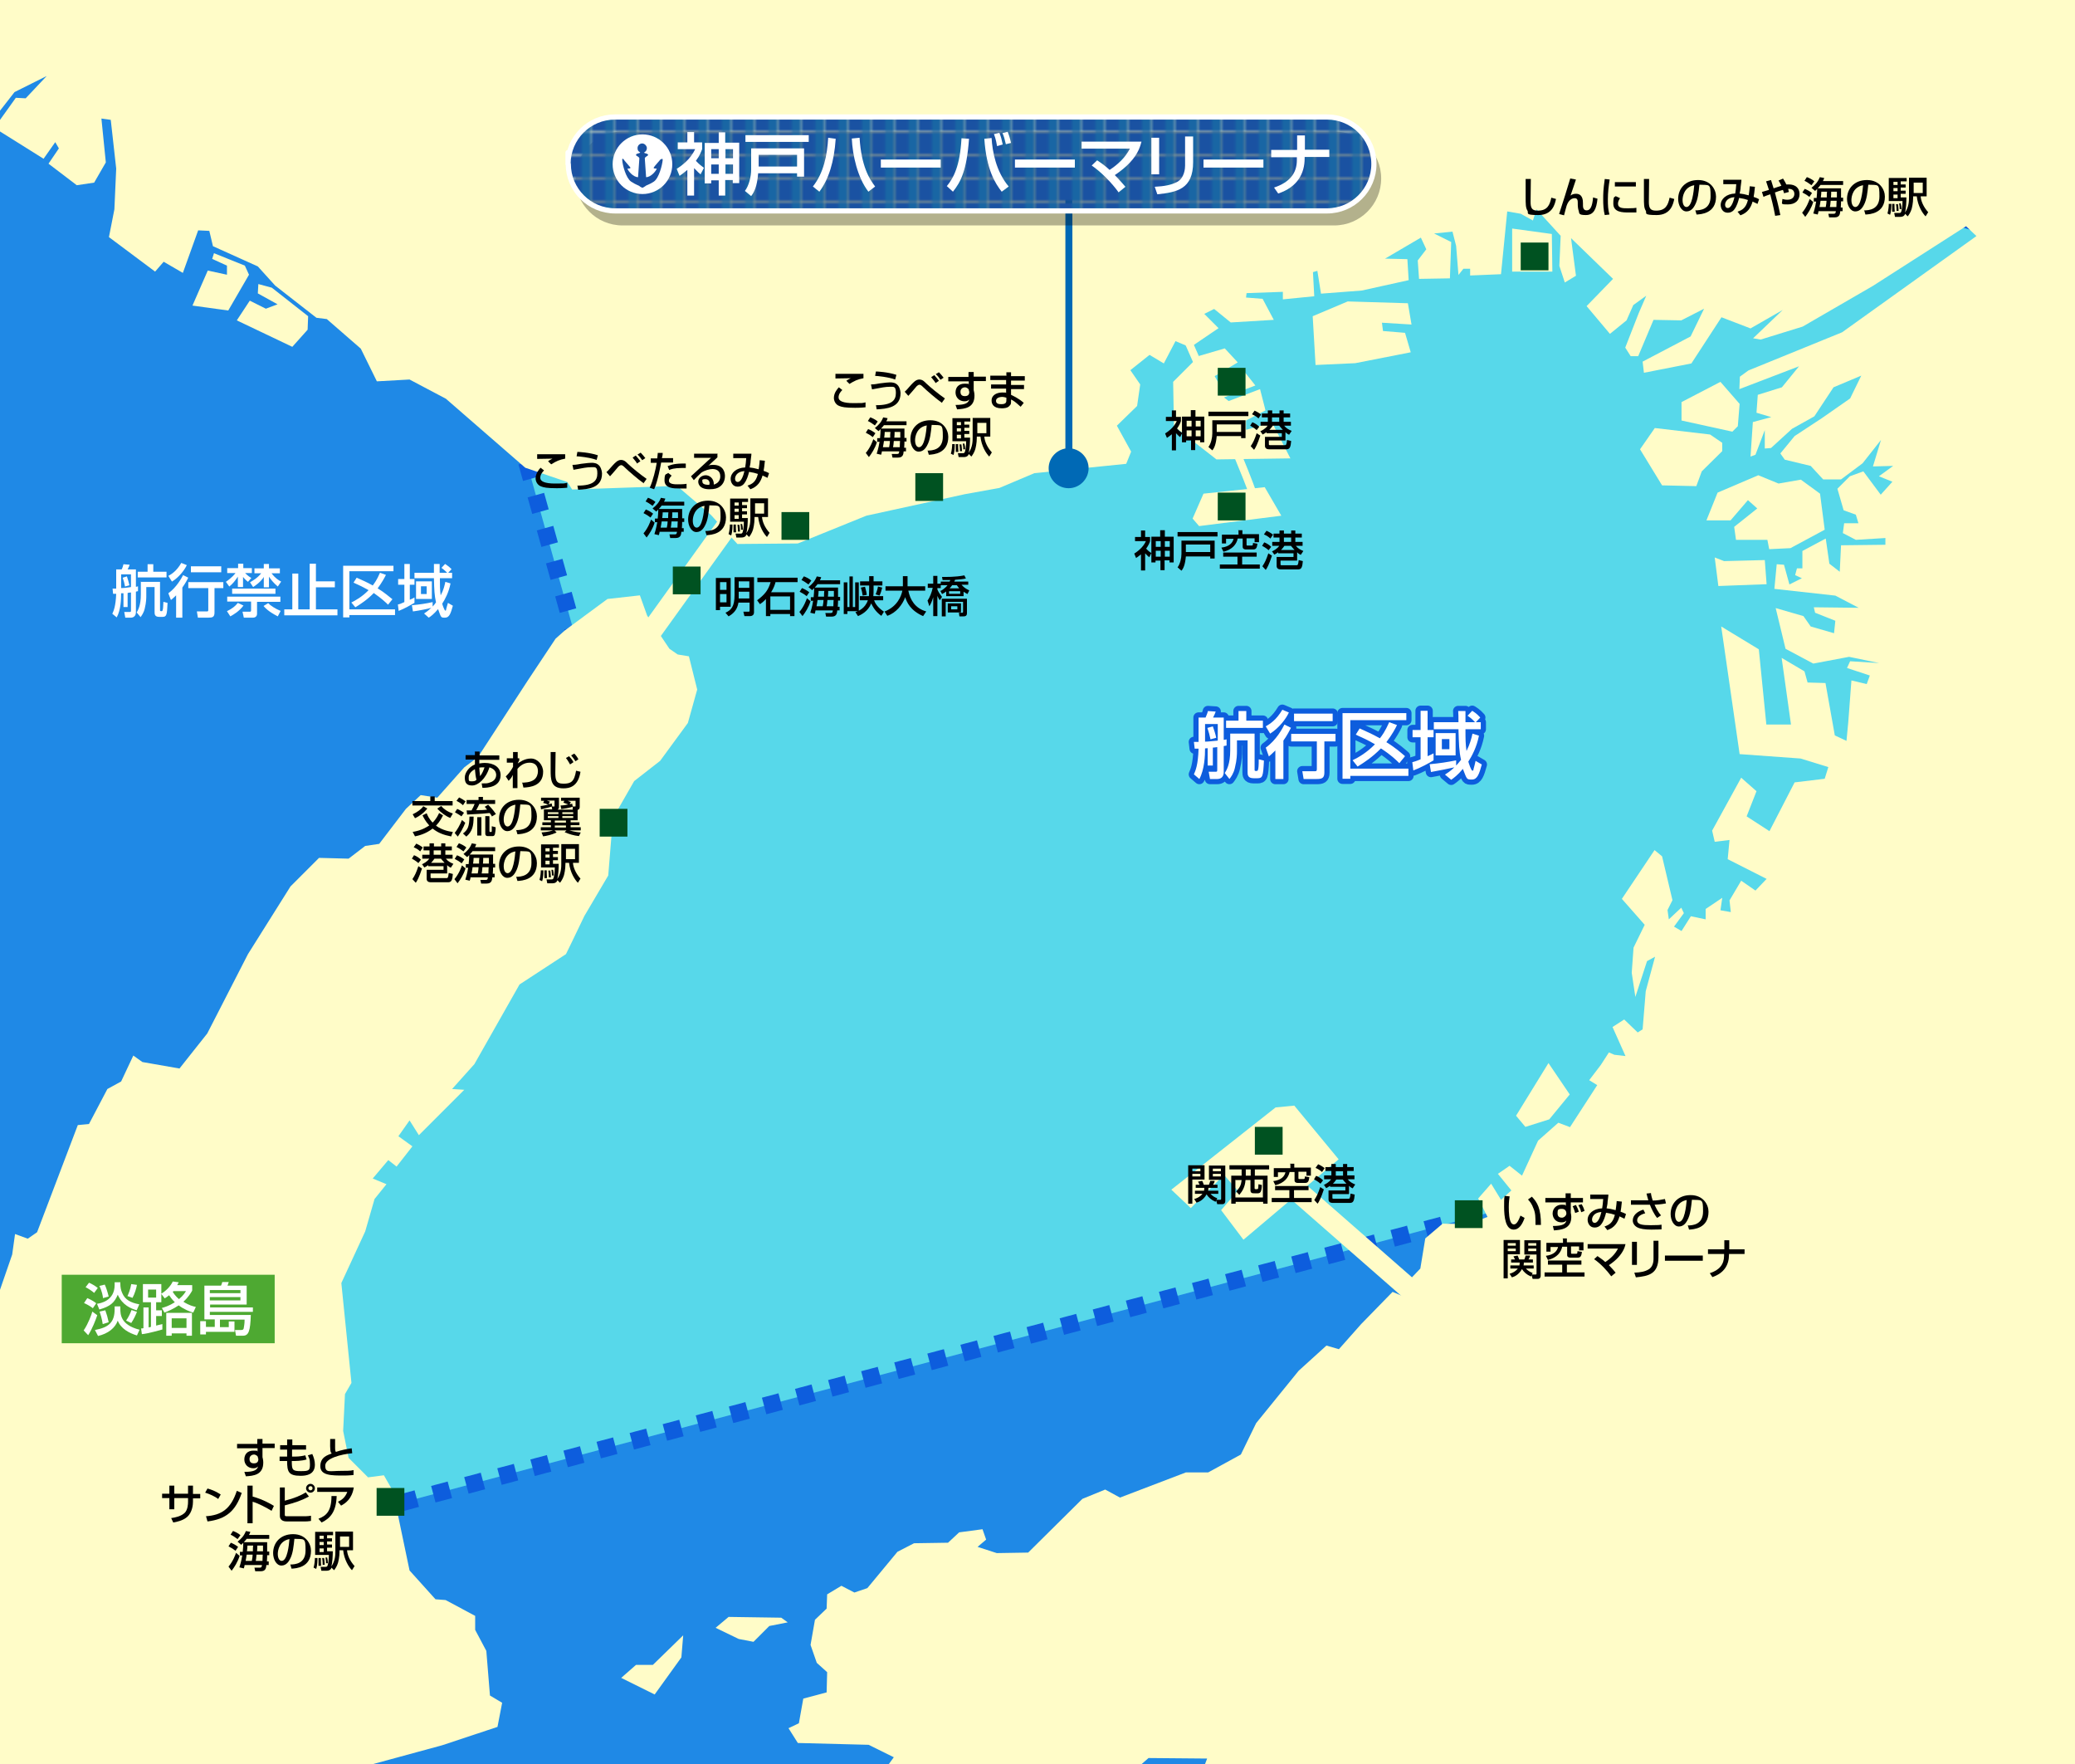 <?xml version="1.0" encoding="UTF-8"?>
<svg xmlns="http://www.w3.org/2000/svg" width="800" height="680" version="1.1" xmlns:xlink="http://www.w3.org/1999/xlink" viewBox="0 0 800 680">
  <defs>
    <style>
      .cls-1 {
        fill: #fff;
      }

      .cls-2 {
        fill: #1966a4;
      }

      .cls-3, .cls-4, .cls-5, .cls-6 {
        fill: none;
      }

      .cls-7 {
        isolation: isolate;
      }

      .cls-8 {
        fill: #57d8ea;
        stroke: #0d5ddd;
        stroke-dasharray: 6.6;
        stroke-width: 6.6px;
      }

      .cls-4 {
        stroke: #fff;
        stroke-width: 2px;
      }

      .cls-4, .cls-5 {
        stroke-linejoin: round;
      }

      .cls-5 {
        stroke: #0d5ddd;
        stroke-width: 4px;
      }

      .cls-9 {
        fill: #4ea932;
      }

      .cls-10 {
        fill: url(#_新規パターンスウォッチ_1);
      }

      .cls-11 {
        fill: #1f89e6;
      }

      .cls-12 {
        fill: #0069b5;
      }

      .cls-13 {
        fill: #1a52a2;
      }

      .cls-14 {
        mix-blend-mode: multiply;
        opacity: .3;
      }

      .cls-6 {
        stroke: #0069b5;
        stroke-width: 2.7px;
      }

      .cls-15 {
        fill: #fffcc8;
      }

      .cls-16 {
        clip-path: url(#clippath);
      }

      .cls-17 {
        fill: #005221;
      }
    </style>
    <clipPath id="clippath">
      <rect class="cls-3" width="800" height="680"/>
    </clipPath>
    <pattern id="_新規パターンスウォッチ_1" data-name="新規パターンスウォッチ 1" x="0" y="0" width="8.5" height="8.5" patternTransform="translate(156.4 231.3)" patternUnits="userSpaceOnUse" viewBox="0 0 8.5 8.5">
      <g>
        <rect class="cls-3" width="8.5" height="8.5"/>
        <rect class="cls-13" x="0" width="8.5" height="8.5"/>
        <rect class="cls-2" x="4.8" width="3.8" height="8.5"/>
      </g>
    </pattern>
  </defs>
  <!-- Generator: Adobe Illustrator 28.7.9, SVG Export Plug-In . SVG Version: 1.2.0 Build 218)  -->
  <g class="cls-7">
    <g id="size">
      <g class="cls-16">
        <rect class="cls-11" x="-227.2" y="-116.7" width="1067.9" height="940.1"/>
        <polygon class="cls-8" points="128.8 586.2 590.8 463 820.8 218.5 775.5 89.9 503.8 8.3 201.4 172.2 226.4 262 118.8 400.1 128.8 586.2"/>
        <g>
          <polygon class="cls-15" points="-185.3 696.6 -186.7 703.9 -189.5 705.1 -189.8 711 -185.3 716 -185.3 719.6 -187.2 719.1 -187.4 731 -178.1 722.5 -178.1 717.2 -169.1 705.6 -169.3 712 -166.7 712 -165.5 708.9 -161 708 -160.1 701.1 -161.3 700.1 -161 694.2 -159.1 692.5 -162.2 684.2 -167.7 684.9 -170.8 682.5 -177.4 690.1 -182.9 692.3 -185.3 696.6"/>
          <path class="cls-15" d="M-157.2,709.9l-2.6-.7-1.7,1.7.2,1.4-2.4,4.8.5,6.9,9.3,2.9-1.9,7.6h-2.6l-3.8,3.6-2.1,3.1-6.2-.2-2.6-2.6,3.1-4.8,2.4,1.4-.2,3.8,4.3-.2,2.9-2.8-.5-6.2-8.1-1-6.9,6.2-10.7-.7-3.6,1.4.5,7.1,3.6,5.2,8.6,3.8,5.2.2,3.3,4,8.8,3.1,6.2,8.3,4.3-.7.2-22.6,6.4-17.3,5.5-7.4-1-5,4.3-8.3s5.5-8.3,3.6-8.3-7.8,4.5-7.8,4.5l-7.6,7.4-5.9-1-4.8,1.4Z"/>
          <path class="cls-15" d="M-71.9,24.5c-.7,0-9.3,2.1-9.3,2.1l-3.1,10.9h8.8l3.6-13.1Z"/>
          <polygon class="cls-15" points="82.5 97.6 94.4 102.4 96 105.9 88 119.7 74.2 117.8 80.1 104.3 87.5 105.9 87.5 102.4 81.8 99.8 82.5 97.6"/>
          <polygon class="cls-15" points="99.6 109.5 99.4 113.1 107 117.3 102.5 119 96.3 115.9 91.3 123.5 112.7 133.7 118.6 127.1 118.8 121.9 104.8 110.9 99.6 109.5"/>
          <polygon class="cls-15" points="258.1 250.1 249.5 237.3 246.7 229.5 234.2 230.9 217.8 243 214.2 246.2 203.5 262.3 184.3 291.8 179 295.8 168.6 307.5 162.2 306.5 156.5 311.8 146.2 325.3 140.8 326.1 134.4 331 123 330.7 112 341.7 95.6 367.8 79.9 398.4 74.5 405.2 69.2 411.9 54.9 409.4 51.4 406.9 46.7 416.9 41.4 419.8 34.3 433.3 30 433.7 14.3 475 10.7 477.5 5.8 475.7 4.7 483.6 -4.9 511.4 -9.9 514.9 -16 513.9 -35.9 569.8 -40.6 579.1 -53.8 585.8 -54.5 590.1 -65.2 594.8 -71.2 590.1 -81.2 591.2 -86.2 581.9 -89 591.5 -94 598.3 -100.8 599 -114.3 629.3 -117.2 630.4 -113.6 635.7 -112.6 646.8 -110.1 657.5 -104.7 658.2 -101.5 667.1 -101.9 675.3 -97.9 680.6 -96.5 686.7 -77.6 688.8 -70.1 695.2 -64.1 690.6 -65.5 686 -57.3 677.4 -51.3 678.1 -50.9 696.3 -57 695.2 -63.4 703.4 -71.2 713.8 -71.9 722.7 -70.1 726.6 -56.6 727.7 -40.9 739.1 -39.1 750.8 -42.4 762.2 -33.4 762.2 -1.7 749.4 10.4 748.7 32.8 748.7 34.6 744.1 44.6 740.2 63.5 721.6 86.7 706.7 124.4 691 135.1 682.4 170.4 672.8 191.8 665.7 193.6 656.4 188.9 653.6 187.5 636.4 183.2 628.3 183.2 622.9 171.8 616.8 167.9 616.5 157.9 605.4 151.5 574.8 148 568.7 141.9 569.5 134.4 562 132.3 551.6 133 537.4 135.5 533.1 131.6 494.6 140.8 474.7 144.4 462.2 149 456.5 143.7 454.3 149.7 447.2 152.9 449.7 159 441.9 153.6 438 157.9 431.9 161.5 437.6 179 420.1 174.3 419.8 182.9 410.2 200.3 379.5 218.2 367.8 220.3 363.5 225.3 353.1 234.5 337.5 236.3 315.4 244.5 301.1 254.5 293.3 265.2 278.7 268.8 265.8 265.6 253 261.3 252.3 258.1 250.1"/>
          <polygon class="cls-15" points="464 190.3 487.6 187.8 494 198.8 462.3 202.8 459.8 199.9 464 190.3"/>
          <polygon class="cls-15" points="477.2 139.7 472.2 134.3 462.3 137.2 452.3 147.2 452.6 164.3 469 177.1 497.5 176.7 490.4 162.8 480.4 165.7 480.4 162.1 487.9 158.2 485.8 150 473.7 154.6 471.9 153.2 484 148.6 479.7 143.2 470.1 148.2 468.3 145 477.2 139.7"/>
          <polygon class="cls-15" points="506.1 121.9 519.6 116.2 542.8 116.9 544.2 125.1 532.8 124.4 533.2 127.6 541.7 128.3 543.9 135.8 522.5 140 507.2 140.7 506.1 121.9"/>
          <polygon class="cls-15" points="663.3 147.2 648.3 155 648.3 162.1 667.9 166.4 670 164.3 670.7 155.7 663.3 147.2"/>
          <polygon class="cls-15" points="664 170.7 659.3 167.5 638 165 632.3 173.2 640.8 187.1 654 187.4 656.1 181.7 664 173.9 664 170.7"/>
          <polygon class="cls-15" points="703.5 204.2 701.7 190.3 694.3 184.9 685.7 186.4 677.9 183.2 662.2 189.9 657.9 200.6 667.2 200.6 673.9 192.8 677.5 196 668.6 203.1 669.3 208.1 681.4 208.1 682.1 211.7 690.3 211.3 703.5 204.2"/>
          <polygon class="cls-15" points="680.4 215.9 664.7 216.3 661.1 214.9 662.5 225.9 681.1 225.2 680.4 215.9"/>
          <polygon class="cls-15" points="597 409.8 584.5 430.1 588.1 434.4 597.3 431.5 605.2 421.9 597 409.8"/>
          <polygon class="cls-15" points="63.8 783.3 57.1 774 52.1 774.4 51.4 787.2 45.3 789 42.8 801.8 47.1 803.9 58.5 800 63.8 791.8 63.8 783.3"/>
          <polygon class="cls-15" points="263.4 630.4 251.7 641.8 245.2 641.8 239.5 646.8 252.4 653.2 262.7 638.9 263.4 630.4"/>
          <polygon class="cls-15" points="275.9 627.5 280.9 623.3 301.2 623.6 303.7 625.4 296.6 626.8 290.5 632.9 284.8 631.8 275.9 627.5"/>
          <polygon class="cls-15" points="516.1 446.9 499 426.2 491.8 426.9 451.6 458.6 459.1 465.7 471.9 452.9 477.2 459 470.8 466.5 479.4 477.9 516.1 446.9"/>
          <rect class="cls-15" x="231.3" y="206.2" width="87.8" height="8.1" transform="translate(-56.2 310.7) rotate(-54.3)"/>
          <polygon class="cls-15" points="-161.5 767.4 -169.1 764.9 -150 707 -1 589.1 4 595.4 -143.1 711.8 -161.5 767.4"/>
          <rect class="cls-15" x="520.6" y="442.5" width="8.1" height="75.8" transform="translate(-182.3 558.9) rotate(-48.8)"/>
          <path class="cls-15" d="M-227.2-116.7V22.2l5.4,1.3-.7,8.6,1.9,2.6,8.1-.5,1.9-14.5,3.1-.7,1.9,18.1,4.7.9,7.8-2.1-.2-11.4h5.7l12.1-5.2,4.3-4.5,6.9-2.6-1.4,4.5-2.9,2.4,2.1,9.3,20-8.8-.7-6.4-7.6-1.2.2-5.5,22.6-.2-1,4.3-10.2,1.9-1.4,3.1.2,8.6,5.7,5,8.3-2.9,1.4-18.5.2-7.4,2.4,11.6,2.9-.5,3.8-6.2-7.1,12.8,3.1,6.2,12.1-20.4,4,4.5,1.9,5.9-12.6,12.8v3.3c0,.7,7.4,1,7.4,1l12.4-18.3L-86.4-.5l2.4.7-13.8,16.6v4.5l7.1-.2,2.4-6.4,4,1-1.4,7.6,7.4.5,6.4-1.9.2-5.7h11.9l19.5,9,15.7.2L-3.5,37.3l-5.7,1.7-4.5,7.4,6.9,5,12.4-15.9,12.4-6.2-8.1,8.6-3.8-.2-8.3,11.6,19,11.9,4.5-6.4,1.4,2.4-4,5.9,10.9,8.3,6.7-1,4.5-7.8-1.7-16.9,3.6.5,2.1,18.8-.7,15.7-2.1,10.7,17.8,13.3,3.3-3.8,7.4,4.3,5.9-16.4,4.3.2,1.4,5.9,17.3,7.8,6.7,7.4,15.9,12.4,4,.5,13.1,11.4,6.2,12.6,12.6-.7,14,7.4,30.6,26.6,16.2,5.5,1.9,2.9,40.4-1.4,13.1,11.2,10.2,11.2,23.3-.2,26.4-10.7,38-8.3,13.3-2.4,13.5-5.7,35.4-3.6,1.9-4.7-5.5-10,7.8-7.6,1.2-8.3-3.8-5.5,7.4-5.9,5.5,3.3,4.5-8.6,5.7,2.4,10.9-7.4-5.5-5.5,3.8-1.9,6.4,5.2,16.6-1-4.3-8.1-6.4-.5.2-1.7,14-.5v2.9l12.1-1.2-.5-9.3,1.7-.5,1.4,8.8,15.7-1.2,18.1-4-.5-8.1-8.6-.2,13.8-8.1,2.1,4.5-3.3,4.3.5,7.1,11.9-.2.5-14-6.6-3.3,7.1-.7,1.4,5.5.9,11.2,1.9-2.4h2.6v2.6l11.9-.5,2.4-24.2,5.2.9,4.7,2.6,1.4-4.3,9.3,10.2-.5,11.6,2.1,6.4,4.3-2.6-1.9-14.5,16.2,15.7-10.2,10.5,9,10.7,6.4-5.2,2.6-5.9,5-3.6-2.9,6.7-5.2,13.3,2.1,3.3h2.9l5.9-14,10.7.2,8.8-4.5-5.2,10.7-18.5,9.7.5,4.3,18.3-3.6,11.6-17.8,11.2,4.3,12.4-7.1-11.4,10.9,2.9.5,16.2-5,27.1-15.7,35.9-23,4,3.8-51.8,37.1-36.1,14.7-3.3,2.4-.2,4.8,23-8.8-6.6,8.1-9.3,2.9-.5,6.9,5.7,1.7-7.1,1.9-.9,13.3,1.9-.7,3.6-9.5v7.1l2.4-.2,8.1-7.4,8.6-4.8,7.4-11.2,10.7-4.5-4.3,8.8-10.9,7.6-10.5,6.9-5.5,6.7,1.7,2.4,10,2.4,4.8,5.2h6.9l8.3-6.2,7.1-9-3.1,10.2,7.8-.2-5.5,4,5.2,2.1-4.5,5-6.7-9-5.2,1.9-4.8,4.8,2.4,8.3,4.7,1.7,1,3.3h-5.5l-.5,3.8,5,2.6,11.4-.7v2.6l-17.1.2-.5,10.2-4-3.1-1.4-9.7-9,4.8v6.7h-2.1l-.7,2.6,2.6,1.2-4.8,2.4-2.1-7.6-2.8-.2-.9,9.5,23.5,2.6,9,4.7-17.3-.2.5,2.1,7.8,3.1-.5,4.8-9-2.6-2.8-4-10.7-3.1,3.8,15.7,10.7,5.7,13.8-2.6,11.6,2.4-11.2-.7-1.2,2.6,8.8,2.9-1.2,3.3-5.9-1.4-1.2,15.9-.7,7.4-4.5-2.1-3.6-20.2-6.9-.2-1.2-4.3-8.8-5.2,3.6,25.7h-9.5l-2.9-29-14.5-8.8,7.1,49.2,23.5,1.7,10.7,3.3-1.4,4.5-11.6,1.4-9.7,18.8-8.8-5.7,3.8-9.7-5.9-5.2-11.2,20.4,1,4.3,5.7-.7-.7,7.4,15,7.6-4.3,4.5-5.5-3.8-4.5,7.6.5,4.5-4-.7.7-4.8-6.4,4.3v4l-5.7-1.2-3.6,5.7-2.9-1.7,3.8-5.2-1-2.1-4.8,4.5-.5-3.6,1.9-3.8-4-16.9-2.9-2.4-12.6,18.8,8.8,10-4.3,8.8-.7,9.7,1.4,9.3,4.5-13.8,3.1-1.7-3.6,13.3-1.2,14.7-1.9,1.2-5.2-5-4.5,2.9,5,11.2-4.3-.5-2.1-.9-3.1,4.8-4.5,5.9,3.1,1.9-10.5,16.2-4.5-1.7-7.8,6.9-6.2,13.5-4.8-3.8-4.5,3.1,5.2,6.4-4,3.6-3.8-6.2-5,5.7,3.6,7.1-7.1,2.8-10.2-.2-6.7,5.7-1.9,11.6-5.9,6.2.9,5.2-5.7-2.4-12.1,12.4-8.6,9.7-4.8-1.4-10.7,9.7-16.4,20.2-5.9,12.1-12.6,6.9h-8.6l-25.4,9.7-5.7-3.1-8.8,3.6-20.9,20.7-12.1.2-7.4-2.4,3.3-2.8-1.4-4-9,1.2-4.3,4-13.1.2-6.4,3.3-11.6,14-5,1.7-5-2.6-5.5,3.3-.2,5.5-4.5,4.3-1.7,9.7,2.4,6.9,4,3.6-.2,7.8-9,2.4-1.7,9.5-4,1.9,3.6,5.7,27.3.7,9.7,4.8-3.3,4.5,15.4,9.5,8.8,8.6.5-2.4-3.8-4.8,1.2-1.4,9,8.1,7.4,11.4-2.6,3.3-7.1-4-4.5-5.2-15-2.4-4,1.2,8.6,11.2,12.8,3.1,22.1-1.2,9.5-3.6,15.4-21.6,15.4-3.1,12.4-10.9,22.6.2-1,2.6-19,.7-11.4,8.6-16.2,4-10.5,20-13.3,10.9-5,7.8,1.7,4.7-.2,8.3,7.8,5.7-4.3,4.5-3.3-7.1-5-1.4v7.1l2.4,10.9,4.8,1,2.4-3.6,1,8.8,9.7-2.6,9-3.8,6.2,7.1,3.1-7.8,6.7-6.9-.5,12.1-4,4.3,3.1,10.2,1.7,2.4,2.1,19v17.1h406.8l.7,1.7V-116.7H-227.2Z"/>
        </g>
        <polygon class="cls-15" points="583 88.1 583 104.7 598.5 104.7 598.3 90.2 583 88.1"/>
        <g>
          <path d="M458.1,449.2h6.3v5.5h-4.7v9.3h-1.6v-14.9ZM459.7,450.5v1h3.1v-1h-3.1ZM459.7,452.5v1h3.1v-1h-3.1ZM468.5,463.2c-1.4-.6-2.6-1.6-3.3-2.8-1.3,2.3-3.1,3-3.9,3.2l-.9-1.4c.5-.1,2.1-.6,3.2-2h-2.9v-1.2h3.5c.1-.5.1-.8.1-1.1h-3.3v-1.2h1.5c-.1-.3-.5-.9-.6-1.2l1.6-.3c.2.4.5,1.1.6,1.5h2c.2-.4.4-1.2.5-1.5h1.7c0,.5-.4,1.1-.6,1.5h1.7v1.2h-3.5c0,.4,0,.7-.1,1.1h3.9v1.2h-3c.8.9,1.7,1.4,2.6,1.7l-.3.6h1.4c.3,0,.4,0,.4-.5v-7.2h-4.7v-5.5h6.3v13.7c0,.6-.3,1.2-1.2,1.2h-1.9l-.4-1.4-.3.5ZM467.6,450.5v1h3.1v-1h-3.1ZM467.6,452.5v1h3.1v-1h-3.1Z"/>
          <path d="M489.3,450.8h-5.5v2.4h4.9v10.8h-1.7v-.7h-10.6v.7h-1.7v-10.8h4v-2.4h-4.7v-1.6h15.3v1.6ZM476.3,454.7v6.9h10.6v-6.9h-3.2v3.3c0,.4.2.4.4.4h.5c.2,0,.4,0,.5-.4,0-.3.1-1.2.1-1.5l1.3.3c0,1.1-.2,2.1-.4,2.5-.2.4-.5.7-1.1.7h-1.3c-.9,0-1.6,0-1.6-1.3v-3.8h-1.9c-.2,2.8-1.3,4.4-2.4,5.7l-1.2-1.3c1.5-1.6,1.9-2.6,2.1-4.4h-2.3ZM480.3,450.8v2.4h1.9v-2.4h-1.9Z"/>
          <path d="M504.5,457.2v1.6h-5.6v3h6.8v1.6h-15.4v-1.6h6.8v-3h-5.5v-1.6h12.8ZM497.3,448.6h1.7v1.5h6.4v3.1h-1.7v-1.5h-3.1v2.4c0,.3,0,.4.3.4h1.6c.5,0,.5,0,.6-1l1.7.3c-.2,1.4-.4,2.2-1.6,2.2h-2.9c-.5,0-1.2-.2-1.2-1v-3.2h-1.9c-.5,2.2-2,4.2-5.5,5.1l-.8-1.6c3.1-.4,4.3-1.8,4.7-3.4h-2.9v1.8h-1.6v-3.4h6.4v-1.5Z"/>
          <path d="M507.5,453.3c.8.3,1.8.9,2.6,1.7l-1,1.3c-1-.9-2-1.4-2.5-1.7l.8-1.3ZM510.4,458.5c-1.1,3.4-1.9,4.8-2.4,5.5l-1.3-1.4c1-1.5,1.5-2.6,2.3-5l1.4.9ZM508.2,448.8c.7.3,1.6.8,2.5,1.5l-1,1.5c-.8-.7-1.2-1-2.5-1.6l1-1.4ZM510.1,456.9c.9-.4,2.3-1.1,3.1-2.3h-2.7v-1.5h2.8v-1.7h-2.3v-1.5h2.3v-1.2h1.7v1.2h2.8v-1.2h1.6v1.2h2.5v1.5h-2.5v1.7h2.8v1.5h-2.6c.8,1,1.7,1.5,2.9,2l-1,1.5c-.4-.2-.8-.4-1.4-1v3.2h-6.4v1.4c0,.2,0,.4.4.4h5.7c.5,0,.7,0,.9-2l1.6.4c-.2,2.3-.5,3.2-1.8,3.2h-6.8c-.8,0-1.5-.4-1.5-1.3v-3.5h6.5v-1.4h-5.9v-.4c-.7.5-1.1.7-1.5.9l-.9-1.3ZM515.2,454.7c-.3.4-.6.9-1.3,1.6h5.2c-.5-.5-.9-1-1.4-1.6h-2.4ZM515,451.5v1.7h2.8v-1.7h-2.8Z"/>
        </g>
        <g>
          <path d="M281.7,222.8v11.1h-4.1v1.3h-1.6v-12.4h5.7ZM277.6,224.4v3h2.5v-3h-2.5ZM277.6,229v3.2h2.5v-3.2h-2.5ZM289,232.3h-4.3c-.3,1.8-1.1,3.8-3.8,5.3l-1.2-1.4c2.2-1,3.5-2.4,3.5-6.8v-6.9h7.5v13.6c0,1.2-1.1,1.4-1.5,1.4h-2.2l-.4-1.7h1.9c.4,0,.5,0,.5-.6v-3ZM284.8,224.1v2.5h4.1v-2.5h-4.1ZM284.8,228.1v2.6h4.1v-2.6h-4.1Z"/>
          <path d="M295.3,230.9c-1,1.1-1.7,1.6-2.3,2l-1.1-1.5c2.8-2.1,4.3-3.8,5.2-7h-5.1v-1.7h15.5v1.7h-8.5c-.2.7-.5,2-1.7,3.9h9v9.2h-1.7v-.8h-7.6v.8h-1.7v-6.6ZM297,229.9v5.2h7.6v-5.2h-7.6Z"/>
          <path d="M312.5,231.7c-.7,2.4-2.1,4.5-3.1,5.8l-1.2-1.6c1.8-2.1,2.7-4.7,2.9-5.3l1.3,1.1ZM309.2,226.7c1,.4,1.9.9,2.8,1.6l-1,1.5c-.9-.7-1.5-1.1-2.7-1.7l.9-1.4ZM310,222.2c.6.2,2.1.9,2.8,1.6l-1.1,1.5c-.9-.7-2-1.4-2.7-1.7l.9-1.4ZM313.7,230c.1-1.1.2-2.1.2-3.3-.2.2-.3.4-.8.8l-1.4-1.2c1.5-1.2,2.5-2.3,3.2-4.1l1.7.3c-.1.4-.2.7-.5,1.2h7.8v1.5h-8.7c-.2.2-.4.6-1.1,1.3h9c0,.4,0,2.2,0,3.6h.8v1.4h-.8c0,.3,0,1.1-.1,2.4h.7v1.4h-.9c-.1,1.2-.3,2.4-2.2,2.4h-2.1l-.3-1.4h2.1c.7,0,.7-.4.8-1h-6.7c0,.4-.1.6-.3,1.3l-1.7-.4c.2-.7.7-2.1,1.1-4.6h-.9v-1.4h1.1ZM317.2,233.7c.2-1.1.3-1.8.3-2.4h-2.3c-.1.9-.2,1.2-.4,2.4h2.4ZM317.7,230c0-1,0-1.7.1-2.2h-2.2c0,.8-.1,1.4-.2,2.2h2.3ZM321.3,233.7c0-1.3.1-2.2.1-2.4h-2.4c-.1,1.3-.2,2-.3,2.4h2.5ZM321.5,230c0-1,0-1.5,0-2.2h-2.2c0,.6,0,1.5-.1,2.2h2.3Z"/>
          <path d="M327.4,222.2h1.4v11.8h.9v-9.5h1.4v11.1h-4.4v1.1h-1.4v-12.2h1.4v9.5h.8v-11.8ZM336.8,224.1h3.4v1.6h-3.4v1.3c0,1.2,0,2-.1,2.8h3.8v1.6h-3.5c.3.9,1.1,2.6,3.8,4.4l-1,1.6c-1.8-1.3-3-2.8-3.9-4.8-1.3,3.2-4,4.4-5.1,4.9l-1-1.5c1.2-.5,3.7-1.4,4.8-4.6h-3.1v-1.6h3.5c0-.5.1-1,.1-2.8v-1.3h-3.5v-1.6h3.5v-2h1.7v2ZM333.5,226.2c.4,1.3.7,2.8.7,3.1l-1.6.3c-.1-.9-.4-2.2-.7-3.1l1.5-.3ZM340.1,226.6c-.2.8-.5,2-1,3l-1.5-.5c.1-.3.7-1.6.9-3l1.6.4Z"/>
          <path d="M341.1,235.7c4.9-1.9,6.4-6,6.8-8h-6.5v-1.7h6.7v-3.9h1.8v3.9h6.8v1.7h-6.5c.7,3.5,2.6,6.8,6.9,8l-1.2,1.8c-5-2.2-6.3-5.4-6.9-7.3-1.1,3-3.5,6-6.9,7.2l-1.1-1.7Z"/>
          <path d="M362.4,227.9c.5-.2,1.9-1,2.9-2.3h-2.6v1.1h-1.3v.5c.3.8.9,1.8,1.8,2.9l-.9,1.3c-.4-.6-.6-1.1-.9-1.7v7.8h-1.6v-7.3c-.6,2.1-1.2,3-1.5,3.5l-.7-2.2c.9-1.2,1.6-3.1,2-4.9h-1.9v-1.6h2.1v-3h1.6v3h1.3v-.8h3.4c0-.1.1-.2.3-.6-1.2,0-1.9,0-1.9,0-.5,0-.8,0-1.1,0l-.2-1.2c1.3,0,5.1.1,8.6-.6l.6,1.2c-1.2.3-2.8.4-4.2.5,0,.2-.2.4-.3.7h5.4v1.2h-2.6c1,1.1,1.4,1.4,3,2.2l-.7,1.4c-.4-.2-.9-.5-1.5-.9v1.7h-6.7v-1.8c-.3.3-.7.5-1.6,1l-.7-1.3ZM372.8,230.7v5.7c0,1.2-.9,1.2-1.4,1.2h-1.5l-.2-1.4h1c.6,0,.6,0,.6-.7v-3.5h-6.7v5.6h-1.5v-6.8h9.7ZM370.5,232.6v3.5h-5.1v-3.5h5.1ZM365.9,227.9v1h4.3v-1h-4.3ZM369.8,226.8c-.4-.5-.7-.9-.9-1.2h-1.8c-.4.6-.8,1-1,1.2h3.6ZM366.7,233.7v1.2h2.4v-1.2h-2.4Z"/>
        </g>
        <g>
          <path d="M590.2,69c0,1.4-.1,8.4-.1,8.8,0,2.5.6,3.4,2.8,3.4,3.7,0,4.6-2.2,5.2-5l1.8.5c-.4,1.9-1.3,6.2-6.8,6.2s-3.6-.8-4.2-1.7c-.7-1.1-.7-2.5-.7-5.4s0-3.6,0-6.8h2Z"/>
          <path d="M607.6,69.2c-.3,1-1.8,5.3-2.1,6.2.4-.3,1-.7,2.1-.7,2.6,0,2.7,2.5,2.7,3.7v.7c0,.5,0,2,1.4,2s2.2-1.4,2.5-5l1.7.5c-.4,3.9-1.4,6.3-4.5,6.3s-2.4-.8-2.8-1.8c-.2-.6-.3-1.6-.3-2v-.6c0-1.1,0-2.1-1.2-2.1-1.9,0-2.8,2-3.1,2.9,0,0-.9,3.2-1,3.7l-1.9-.5c1.3-3.9,3.6-11.3,4.3-13.7l2.1.4Z"/>
          <path d="M620.6,69.2c-.4,2.5-.7,5-.7,7.6s.1,4,.6,5.9l-1.8.2c-.5-1.9-.6-4-.6-6.1s0-3.5.6-7.8l1.9.2ZM624.6,76.4c-.4.6-.8,1.3-.8,2.1,0,1.8,1.9,1.8,3.9,1.8s2.6-.1,3.2-.2v1.8c-1.1,0-2.3,0-3,0-2.2,0-5.9,0-5.9-3.4s.6-2.3.9-2.9l1.5.7ZM630.7,70.2v1.7h-8.1v-1.7h8.1Z"/>
          <path d="M635.8,69c0,1.4-.1,8.4-.1,8.8,0,2.5.6,3.4,2.8,3.4,3.7,0,4.6-2.2,5.2-5l1.8.5c-.4,1.9-1.3,6.2-6.8,6.2s-3.6-.8-4.2-1.7c-.7-1.1-.7-2.5-.7-5.4s0-3.6,0-6.8h2Z"/>
          <path d="M653.5,81.1c2,0,6-.3,6-5.4s-.4-4.3-4.3-4.5c-.3,2.7-.5,5.7-1.8,8-.3.5-1.2,2.3-3.2,2.3s-3.2-2.5-3.2-4.8c0-4,2.8-7.3,7.7-7.3s6.9,3.7,6.9,6.4c0,6.5-5.8,6.8-7.5,6.9l-.5-1.7ZM648.7,77.1c0,1.8.7,2.7,1.5,2.7,2.2,0,2.8-6.1,3-8.4-3.9.7-4.5,4.3-4.5,5.7Z"/>
          <path d="M676.6,72c-.2,2-.3,2.8-.5,3.9,1.1.4,1.4.5,2.1.9l-.6,1.8c-.4-.2-1.2-.6-1.9-.9-.7,2.4-1.9,4.3-4.7,5.3l-1.1-1.4c1.7-.6,3.2-1.3,4-4.5-.8-.3-2-.6-3.4-.8-.3,1.2-.8,3.1-1.9,4.5-.7.9-1.6,1.2-2.5,1.2-2,0-2.7-1.8-2.7-3,0-2.3,2.2-4.3,5.6-4.4.2-1.3.3-2.1.4-3.6h-5v-1.7h7c0,.3,0,.5-.3,2.7,0,1-.3,2-.4,2.6,1.1.1,2,.3,3.5.7,0-.2.3-1.7.4-3.5l1.9.2ZM665.1,79c0,.8.5,1.2,1,1.2,1.5,0,2.3-2.9,2.6-4.2-3.1.2-3.6,2.2-3.6,2.9Z"/>
          <path d="M687.4,68.8c.3.5.8,1.2,1.3,2.3.2,0,.5,0,1,0,2.4,0,4.1,1.3,4.1,3.7s-1.6,4-4.5,4-1.8-.2-2.3-.4l.2-1.7c.4.1,1,.3,1.9.3,2.2,0,2.7-1.4,2.7-2.2s-.3-2.1-2.4-2c.1.4.2.7.3,1.2l-1.9.5c0-.4-.2-.6-.4-1.3-1.2.3-2,.6-3.1,1,.7,2.6,1.2,4.4,2.1,8.7l-2,.3c-.7-3.9-1.6-7.1-1.9-8.3-.4.1-2.3.8-2.6,1l-.6-1.9c.7-.2,1.1-.3,2.7-.8-.4-1.3-.7-2.2-1.1-3.3l1.9-.5c.2.7.5,1.6,1,3.2.5-.2,2.6-.9,3-1-.5-1-.8-1.6-1.1-2l1.6-.7Z"/>
          <path d="M699.1,77.8c-.7,2.4-2.1,4.5-3.1,5.8l-1.2-1.6c1.8-2.1,2.7-4.7,2.9-5.3l1.3,1.1ZM695.8,72.8c1,.4,1.9.9,2.8,1.6l-1,1.5c-.9-.7-1.5-1.1-2.7-1.7l.9-1.4ZM696.7,68.3c.6.2,2.1.9,2.8,1.6l-1.1,1.5c-.9-.7-2-1.4-2.7-1.7l.9-1.4ZM700.4,76.1c.1-1.1.2-2.1.2-3.3-.2.2-.3.4-.8.8l-1.4-1.2c1.5-1.2,2.5-2.3,3.2-4.1l1.7.3c-.1.4-.2.7-.5,1.2h7.8v1.5h-8.7c-.2.2-.4.6-1.1,1.3h9c0,.4,0,2.2,0,3.6h.8v1.4h-.8c0,.3,0,1.1-.1,2.4h.7v1.4h-.9c-.1,1.2-.3,2.4-2.2,2.4h-2.1l-.3-1.4h2.1c.7,0,.7-.4.8-1h-6.7c0,.4-.1.6-.3,1.3l-1.7-.4c.2-.7.7-2.1,1.1-4.6h-.9v-1.4h1.1ZM703.9,79.8c.2-1.1.3-1.8.3-2.4h-2.3c-.1.9-.2,1.2-.4,2.4h2.4ZM704.3,76.1c0-1,0-1.7.1-2.2h-2.2c0,.8-.1,1.4-.2,2.2h2.3ZM708,79.8c0-1.3.1-2.2.1-2.4h-2.3c-.1,1.3-.2,2-.3,2.4h2.5ZM708.2,76.1c0-1,0-1.5,0-2.2h-2.2c0,.6,0,1.5-.1,2.2h2.3Z"/>
          <path d="M718.6,81.1c2,0,6-.3,6-5.4s-.4-4.3-4.3-4.5c-.3,2.7-.5,5.7-1.8,8-.3.5-1.2,2.3-3.2,2.3s-3.2-2.5-3.2-4.8c0-4,2.8-7.3,7.7-7.3s6.9,3.7,6.9,6.4c0,6.5-5.8,6.8-7.5,6.9l-.5-1.7ZM713.8,77.1c0,1.8.7,2.7,1.5,2.7,2.2,0,2.8-6.1,3-8.4-3.9.7-4.5,4.3-4.5,5.7Z"/>
          <path d="M729.2,78.6c0,.7,0,2.8-.5,4.2l-1-.5c.4-1.4.5-2.9.5-3.7h.9ZM734.5,82.4c-.1.4-.5,1.2-1.9,1.2h-2l-.3-1.5h1.9c.3,0,.6,0,.8-.5.2-.5.5-2.3.5-4.1h-5.3v-8.9h6.9v1.3h-2.3v1.2h1.9v1.2h-1.9v1.2h1.9v1.2h-1.9v1.4h2.2c0,1.5-.1,4.6-.6,5.9,1.6-2.2,1.6-4.7,1.6-5.9v-7.6h6.8v7.2h-2.3c.1,1.7,1,4,2.9,6.1l-1,1.6c-1.2-1.2-3-4-3.4-7.7h-1.4v.4c0,2.3-.5,4.1-.6,4.5-.4,1.3-1.1,2.3-1.5,2.8l-1.2-1.2ZM730.4,78.6c0,1.3,0,1.5.1,3h-1c0-.5,0-1.2,0-1.8s0-.8,0-1.2h.8ZM730,70.1v1.2h1.6v-1.2h-1.6ZM730,72.5v1.2h1.6v-1.2h-1.6ZM730,75v1.4h1.6v-1.4h-1.6ZM731.7,78.5c.2.9.2,1.6.3,2.8h-.8c0-.5,0-1.4-.2-2.6h.7ZM732.8,78.3c.2.7.3,1.5.3,2.3h-.7c0-.4,0-1.1-.2-2.2h.6ZM737.8,70.4v4h3.5v-4h-3.5Z"/>
        </g>
        <g>
          <path d="M209.7,181.4c-.4.4-1.4,1.4-1.4,2.8s1.8,2.2,5.7,2.2,3.3,0,4.7-.3v1.9c-.4,0-1.4.2-4,.2-3.9,0-5.1-.3-6.1-.7-1.4-.5-2.1-1.9-2.1-3.1,0-1.9,1.2-3.3,1.9-4.1l1.3,1ZM217.9,176.8c-2.2.4-3.5,1-5.4,2.2l-1.2-1.2c.5-.4.6-.4,1.7-1-.7,0-5.3.1-5.9.1v-1.8c.5,0,.7,0,1.7,0s7.7,0,9.1,0v1.7Z"/>
          <path d="M222.7,187.2c6.2,0,7.6-2,7.6-4.7s-.8-2.4-2.4-2.4-3.1.3-6.8,1l-.4-1.9c.6,0,1.2,0,3.3-.4,2.5-.3,3.2-.4,4-.4s2.2,0,3.2,1.3c.8,1.1.9,2.5.9,2.9,0,5.6-5.5,6-9.2,6.2l-.3-1.7ZM230,177.3c-2.6-1-7-1.4-7.7-1.4l.3-1.7c.5,0,4.6.2,7.9,1.3l-.5,1.9Z"/>
          <path d="M248.3,186.4c-2.3-1.6-6.3-5.1-7.2-6-.8-.8-1.2-1.1-1.6-1.1s-.9.4-1.1.6c-.5.6-2.7,3.2-3.2,3.7l-1.4-1.6c.7-.6.9-.9,2.6-2.8.7-.7,1.7-1.9,3-1.9s2,.8,2.7,1.5c1.6,1.5,4.6,4,7.2,5.8l-1.2,1.7ZM245.6,178.7c0-.2-.9-1.4-1.7-2.3l1.2-.8c.8.9,1.2,1.4,1.8,2.2l-1.2.8ZM247.6,177.4c-.7-1-1-1.4-1.8-2.2l1.2-.7c.7.7,1.1,1.2,1.8,2.1l-1.2.8Z"/>
          <path d="M255.5,174.6c0,.5,0,.8-.3,2h4.3v1.7h-4.6c-.2,1.2-1.3,7.2-2.7,10.3l-1.7-.6c1.3-2.8,2.3-7.1,2.7-9.6h-2.3v-1.7h2.5c.1-1.4.2-1.6.2-2.1h1.9ZM258.9,183.4c-1,1-1,1.7-1,1.9,0,1.4,2.3,1.4,3.3,1.4s2.4,0,3.5-.2v1.8c-.5,0-.9,0-2.9,0s-5.6,0-5.6-3.1.7-2.1,1.4-2.9l1.3,1ZM264.4,180.4c-.4,0-.8,0-1.5,0-3,0-4.4.5-4.9.8l-.6-1.5c1.5-.6,3-1.1,7-1v1.8Z"/>
          <path d="M276.6,174.7v1.6c-.8.7-2,1.9-2.8,2.6-.2.2-.3.3-.7.6.5-.2.8-.3,1.9-.3,4.3,0,4.5,3.5,4.5,4.3,0,1.7-.7,3.2-2,4.1-.8.6-1.9,1-4,1-4.3,0-4.3-2.7-4.3-2.9,0-1.6,1.6-2.5,2.9-2.5s3.2,1.1,3.1,3.6c2.5-.7,2.5-2.8,2.5-3.2,0-2.4-1.9-2.8-3-2.8s-3,.5-4.3,1.4c-1.2,1.1-2,1.9-2.9,2.9l-1.1-1.5c.4-.3,6.8-6.3,7.7-7.1h-6.5c0,0,0-1.6,0-1.6h9.1ZM273.6,186.4c0-.1,0-1.7-1.6-1.7s-1.2.4-1.2,1c0,1.2,1.9,1.2,2.7,1.2,0-.2,0-.3,0-.5Z"/>
          <path d="M294.9,177.6c-.2,2-.3,2.8-.5,3.9,1.1.4,1.4.5,2.1.9l-.6,1.8c-.4-.2-1.2-.6-1.9-.9-.7,2.4-1.9,4.3-4.7,5.3l-1.1-1.4c1.7-.6,3.2-1.3,4-4.5-.8-.3-2-.6-3.4-.8-.3,1.2-.8,3.1-1.9,4.5-.7.9-1.6,1.2-2.5,1.2-2,0-2.7-1.8-2.7-3,0-2.3,2.2-4.3,5.6-4.4.2-1.3.3-2.1.4-3.6h-5v-1.7h7c0,.3,0,.5-.3,2.7,0,1-.3,2-.4,2.6,1.1.1,2,.3,3.5.7,0-.2.3-1.7.4-3.5l1.9.2ZM283.4,184.6c0,.8.5,1.2,1,1.2,1.5,0,2.3-2.9,2.6-4.2-3.1.2-3.6,2.2-3.6,2.9Z"/>
          <path d="M252.4,201.4c-.7,2.4-2.1,4.5-3.1,5.8l-1.2-1.6c1.8-2.1,2.7-4.7,2.9-5.3l1.3,1.1ZM249,196.4c1,.4,1.9.9,2.8,1.6l-1,1.5c-.9-.7-1.5-1.1-2.7-1.7l.9-1.4ZM249.9,191.9c.6.2,2.1.9,2.8,1.6l-1.1,1.5c-.9-.7-2-1.4-2.7-1.7l.9-1.4ZM253.6,199.7c.1-1.1.2-2.1.2-3.3-.2.2-.3.4-.8.8l-1.4-1.2c1.5-1.2,2.5-2.3,3.2-4.1l1.7.3c-.1.4-.2.7-.5,1.2h7.8v1.5h-8.7c-.2.2-.4.6-1.1,1.3h9c0,.4,0,2.2,0,3.6h.8v1.4h-.8c0,.3,0,1.1-.1,2.4h.7v1.4h-.9c-.1,1.2-.3,2.4-2.2,2.4h-2.1l-.3-1.4h2.1c.7,0,.7-.4.8-1h-6.7c0,.4-.1.6-.3,1.3l-1.7-.4c.2-.7.7-2.1,1.1-4.6h-.9v-1.4h1.1ZM257.1,203.4c.2-1.1.3-1.8.3-2.4h-2.3c-.1.9-.2,1.2-.4,2.4h2.4ZM257.6,199.7c0-1,0-1.7.1-2.2h-2.2c0,.8-.1,1.4-.2,2.2h2.3ZM261.2,203.4c0-1.3.1-2.2.1-2.4h-2.4c-.1,1.3-.2,2-.3,2.4h2.5ZM261.4,199.7c0-1,0-1.5,0-2.2h-2.2c0,.6,0,1.5-.1,2.2h2.3Z"/>
          <path d="M271.8,204.7c2,0,6-.3,6-5.4s-.4-4.3-4.3-4.5c-.3,2.7-.5,5.7-1.8,8-.3.5-1.2,2.3-3.2,2.3s-3.2-2.5-3.2-4.8c0-4,2.8-7.3,7.7-7.3s6.9,3.7,6.9,6.4c0,6.5-5.8,6.8-7.5,6.9l-.5-1.7ZM267.1,200.7c0,1.8.7,2.7,1.5,2.7,2.2,0,2.8-6.1,3-8.4-3.9.7-4.5,4.3-4.5,5.7Z"/>
          <path d="M282.4,202.2c0,.7,0,2.8-.5,4.2l-1-.5c.4-1.4.5-2.9.5-3.7h.9ZM287.8,206c-.1.4-.5,1.2-1.9,1.2h-2l-.3-1.5h1.9c.3,0,.6,0,.8-.5.2-.5.5-2.3.5-4.1h-5.3v-8.9h6.9v1.3h-2.3v1.2h1.9v1.2h-1.9v1.2h1.9v1.2h-1.9v1.4h2.2c0,1.5-.1,4.6-.6,5.9,1.6-2.2,1.6-4.7,1.6-5.9v-7.6h6.8v7.2h-2.3c.1,1.7,1,4,2.9,6.1l-1,1.6c-1.2-1.2-3-4-3.4-7.7h-1.4v.4c0,2.3-.5,4.1-.6,4.5-.4,1.3-1.1,2.3-1.5,2.8l-1.2-1.2ZM283.7,202.2c0,1.3,0,1.5.1,3h-1c0-.5,0-1.2,0-1.8s0-.8,0-1.2h.8ZM283.2,193.7v1.2h1.6v-1.2h-1.6ZM283.2,196.1v1.2h1.6v-1.2h-1.6ZM283.2,198.6v1.4h1.6v-1.4h-1.6ZM285,202.1c.2.9.2,1.6.3,2.8h-.8c0-.5,0-1.4-.2-2.6h.7ZM286.1,201.9c.2.7.3,1.5.3,2.3h-.7c0-.4,0-1.1-.2-2.2h.6ZM291.1,194v4h3.5v-4h-3.5Z"/>
        </g>
        <g>
          <path d="M324.7,150.4c-.4.4-1.4,1.4-1.4,2.8s1.8,2.2,5.7,2.2,3.3,0,4.7-.3v1.9c-.4,0-1.4.2-4,.2-3.9,0-5.1-.3-6.1-.7-1.4-.5-2.1-1.9-2.1-3.1,0-1.9,1.2-3.3,1.9-4.1l1.3,1ZM332.9,145.8c-2.2.4-3.5,1-5.4,2.2l-1.2-1.2c.5-.4.6-.4,1.7-1-.7,0-5.3.1-5.9.1v-1.8c.5,0,.7,0,1.7,0s7.7,0,9.1,0v1.7Z"/>
          <path d="M337.8,156.2c6.2,0,7.6-2,7.6-4.7s-.8-2.4-2.4-2.4-3.1.3-6.8,1l-.4-1.9c.6,0,1.2,0,3.3-.4,2.5-.3,3.2-.4,4-.4s2.2,0,3.2,1.3c.8,1.1.9,2.5.9,2.9,0,5.6-5.5,6-9.2,6.2l-.3-1.7ZM345.1,146.3c-2.6-1-7-1.4-7.7-1.4l.3-1.7c.5,0,4.6.2,7.9,1.3l-.5,1.9Z"/>
          <path d="M363.3,155.4c-2.3-1.6-6.3-5.1-7.2-6-.8-.8-1.2-1.1-1.6-1.1s-.9.4-1.1.6c-.5.6-2.7,3.2-3.2,3.7l-1.4-1.6c.7-.6.9-.9,2.6-2.8.7-.7,1.7-1.9,3-1.9s2,.8,2.7,1.5c1.6,1.5,4.6,4,7.2,5.8l-1.2,1.7ZM360.7,147.7c0-.2-.9-1.4-1.7-2.3l1.2-.8c.8.9,1.2,1.4,1.8,2.2l-1.2.8ZM362.6,146.4c-.7-1-1-1.4-1.8-2.2l1.2-.7c.7.7,1.1,1.2,1.8,2.1l-1.2.8Z"/>
          <path d="M373.5,143.4h1.9v1.8h4.7v1.7h-4.7v3.5c.1.5.3,1.1.3,2.1,0,4.8-3.8,5.1-6.7,5.3l-.6-1.7c4.1,0,4.9-.9,5.3-2.1-.4.3-.7.7-1.8.7-2.1,0-3.5-1.5-3.5-3.4s1.1-3.4,3.5-3.4,1.2.2,1.6.4v-1.3h-7.9v-1.7h7.8v-1.8ZM373.6,150.9c0-.5-.1-.8-.3-1-.4-.4-.9-.6-1.3-.6-.7,0-1.7.5-1.7,1.7s.6,1.7,1.7,1.7,1.7-.5,1.7-1.6v-.3Z"/>
          <path d="M388,145v-1.5h1.8v1.5h5.3v1.7h-5.3v1.7h5v1.6h-5v2.2c.6.3,2.9,1.3,4.9,3.1l-1.2,1.5c-2.1-1.9-2.5-2.2-3.7-2.8v.3c0,1.2,0,1.5-.4,1.9-.8,1.2-2.5,1.2-3.2,1.2-3.3,0-3.9-1.8-3.9-3,0-2.3,2.3-3.1,4.1-3.1s1.2,0,1.5.2v-1.7h-5.8v-1.6h5.8v-1.7h-6.1v-1.7h6.1ZM388,153.3c-.4-.1-1-.3-1.7-.3s-2.3.3-2.3,1.5,1.1,1.3,2.1,1.3c1.9,0,1.9-.9,1.9-1.6v-.9Z"/>
          <path d="M338.1,170.4c-.7,2.4-2.1,4.5-3.1,5.8l-1.2-1.6c1.8-2.1,2.7-4.7,2.9-5.3l1.3,1.1ZM334.7,165.4c1,.4,1.9.9,2.8,1.6l-1,1.5c-.9-.7-1.5-1.1-2.7-1.7l.9-1.4ZM335.6,160.9c.6.2,2.1.9,2.8,1.6l-1.1,1.5c-.9-.7-2-1.4-2.7-1.7l.9-1.4ZM339.3,168.7c.1-1.1.2-2.1.2-3.3-.2.2-.3.4-.8.8l-1.4-1.2c1.5-1.2,2.5-2.3,3.2-4.1l1.7.3c-.1.4-.2.7-.5,1.2h7.8v1.5h-8.7c-.2.2-.4.6-1.1,1.3h9c0,.4,0,2.2,0,3.6h.8v1.4h-.8c0,.3,0,1.1-.1,2.4h.7v1.4h-.9c-.1,1.2-.3,2.4-2.2,2.4h-2.1l-.3-1.4h2.1c.7,0,.7-.4.8-1h-6.7c0,.4-.1.6-.3,1.3l-1.7-.4c.2-.7.7-2.1,1.1-4.6h-.9v-1.4h1.1ZM342.8,172.4c.2-1.1.3-1.8.3-2.4h-2.3c-.1.9-.2,1.2-.4,2.4h2.4ZM343.2,168.7c0-1,0-1.7.1-2.2h-2.2c0,.8-.1,1.4-.2,2.2h2.3ZM346.9,172.4c0-1.3.1-2.2.1-2.4h-2.4c-.1,1.3-.2,2-.3,2.4h2.5ZM347.1,168.7c0-1,0-1.5,0-2.2h-2.2c0,.6,0,1.5-.1,2.2h2.3Z"/>
          <path d="M357.5,173.7c2,0,6-.3,6-5.4s-.4-4.3-4.3-4.5c-.3,2.7-.5,5.7-1.8,8-.3.5-1.2,2.3-3.2,2.3s-3.2-2.5-3.2-4.8c0-4,2.8-7.3,7.7-7.3s6.9,3.7,6.9,6.4c0,6.5-5.8,6.8-7.5,6.9l-.5-1.7ZM352.8,169.7c0,1.8.7,2.7,1.5,2.7,2.2,0,2.8-6.1,3-8.4-3.9.7-4.5,4.3-4.5,5.7Z"/>
          <path d="M368.1,171.2c0,.7,0,2.8-.5,4.2l-1-.5c.4-1.4.5-2.9.5-3.7h.9ZM373.5,175c-.1.4-.5,1.2-1.9,1.2h-2l-.3-1.5h1.9c.3,0,.6,0,.8-.5.2-.5.5-2.3.5-4.1h-5.3v-8.9h6.9v1.3h-2.3v1.2h1.9v1.2h-1.9v1.2h1.9v1.2h-1.9v1.4h2.2c0,1.5-.1,4.6-.6,5.9,1.6-2.2,1.6-4.7,1.6-5.9v-7.6h6.8v7.2h-2.3c.1,1.7,1,4,2.9,6.1l-1,1.6c-1.2-1.2-3-4-3.4-7.7h-1.4v.4c0,2.3-.5,4.1-.6,4.5-.4,1.3-1.1,2.3-1.5,2.8l-1.2-1.2ZM369.4,171.2c0,1.3,0,1.5.1,3h-1c0-.5,0-1.2,0-1.8s0-.8,0-1.2h.8ZM368.9,162.7v1.2h1.6v-1.2h-1.6ZM368.9,165.1v1.2h1.6v-1.2h-1.6ZM368.9,167.6v1.4h1.6v-1.4h-1.6ZM370.6,171.1c.2.9.2,1.6.3,2.8h-.8c0-.5,0-1.4-.2-2.6h.7ZM371.8,170.9c.2.7.3,1.5.3,2.3h-.7c0-.4,0-1.1-.2-2.2h.6ZM376.8,163v4h3.5v-4h-3.5Z"/>
        </g>
        <g>
          <path d="M582,461.3c-.1.7-.3,2-.3,4s.1,5.2,1.1,6.3c.2.2.5.4.9.4,1.1,0,1.9-1.8,2.5-3.4l1.6.9c-1.1,3.1-2.5,4.5-4.2,4.5-3.1,0-3.7-4.7-3.7-8.8s.1-3.4.2-4.2l2,.2ZM592,472.3c0-3.1,0-4.7-.8-6.5-.6-1.7-1.4-2.7-2.1-3.4l1.5-1.1c2.1,2.2,3.5,4.5,3.5,10.9h-2.1Z"/>
          <path d="M603.7,460h1.9v1.8h4.7v1.7h-4.7v3.6c0,0,0,.3,0,.4.1.5.2,1.1.2,1.6,0,4.7-4,5-6.7,5.2l-.4-1.7c3.9,0,4.9-.8,5.2-2.1-.3.3-.7.7-1.8.7-2.7,0-3.5-2.1-3.5-3.4,0-2,1.5-3.4,3.5-3.4s1.2.2,1.6.4v-1.3h-7.9v-1.7h7.8v-1.8ZM603.9,467.7c0-.4-.2-1.7-1.7-1.7s-1.7.3-1.7,1.7.9,1.7,1.7,1.7,1.7-.8,1.7-1.6v-.2ZM607.3,467.6c-.5-1.7-.8-2.3-1-2.6l1.3-.5c.6,1.1.9,1.9,1.1,2.6l-1.4.5ZM609.6,467.2c-.3-1.3-.9-2.3-1.1-2.6l1.3-.4c.2.4.8,1.3,1.1,2.6l-1.3.5Z"/>
          <path d="M625.3,463.2c-.2,2-.3,2.8-.5,3.9,1.1.4,1.4.5,2.1.9l-.6,1.8c-.4-.2-1.2-.6-1.9-.9-.7,2.4-1.9,4.3-4.7,5.3l-1.1-1.4c1.7-.6,3.2-1.3,4-4.5-.8-.3-2-.6-3.4-.8-.3,1.2-.8,3.1-1.9,4.5-.7.9-1.6,1.2-2.5,1.2-2,0-2.7-1.8-2.7-3,0-2.3,2.2-4.3,5.6-4.4.2-1.3.3-2.1.4-3.6h-5v-1.7h7c0,.3,0,.5-.3,2.7,0,1-.3,2-.4,2.6,1.1.1,2,.3,3.5.7,0-.2.3-1.7.4-3.5l1.9.2ZM613.8,470.2c0,.8.5,1.2,1,1.2,1.5,0,2.3-2.9,2.6-4.2-3.1.2-3.6,2.2-3.6,2.9Z"/>
          <path d="M636.5,460c.2,1.3.4,1.8.7,2.8,1.9,0,3.1-.3,4.7-.6l.4,1.7c-.6.1-2,.4-4.4.5.4.9,1.3,2.8,2.5,4.1l-1.5,1c-1.2-1.4-2.3-3.8-2.8-5.1h-7.3v-1.7h6.7c-.4-1.4-.6-2.1-.7-2.6l1.8-.2ZM634.3,467.7c-2.6.7-3.1,1.9-3.1,2.7,0,1.7,2.1,1.9,5.2,1.9s3.6-.1,4.2-.2v1.8c-.6,0-1.3.1-3.9.1s-4.4-.3-5.5-.9c-1.1-.6-1.7-1.6-1.7-2.6,0-2,1.7-3.5,4.1-4.2l.7,1.4Z"/>
          <path d="M650.6,472.4c2,0,6-.3,6-5.4s-.4-4.3-4.3-4.5c-.3,2.7-.5,5.7-1.8,8-.3.5-1.2,2.3-3.2,2.3s-3.2-2.5-3.2-4.8c0-4,2.8-7.3,7.7-7.3s6.9,3.7,6.9,6.4c0,6.5-5.8,6.8-7.5,6.9l-.5-1.7ZM645.8,468.3c0,1.8.7,2.7,1.5,2.7,2.2,0,2.8-6.1,3-8.4-3.9.7-4.5,4.3-4.5,5.7Z"/>
          <path d="M579.7,478h6.3v5.5h-4.7v9.3h-1.6v-14.9ZM581.3,479.2v1h3.1v-1h-3.1ZM581.3,481.3v1h3.1v-1h-3.1ZM590.1,492c-1.4-.6-2.6-1.6-3.3-2.8-1.3,2.3-3.1,3-3.9,3.2l-.9-1.4c.5-.1,2.1-.6,3.2-2h-2.9v-1.2h3.5c.1-.5.1-.8.1-1.1h-3.3v-1.2h1.5c-.1-.3-.5-.9-.6-1.2l1.6-.3c.2.4.5,1.1.6,1.5h2c.2-.4.4-1.2.5-1.5h1.7c0,.5-.4,1.1-.6,1.5h1.7v1.2h-3.5c0,.4,0,.7-.1,1.1h3.9v1.2h-3c.8.9,1.7,1.4,2.6,1.7l-.3.6h1.4c.3,0,.4,0,.4-.5v-7.2h-4.7v-5.5h6.3v13.7c0,.6-.3,1.2-1.2,1.2h-1.9l-.4-1.4-.3.5ZM589.2,479.2v1h3.1v-1h-3.1ZM589.2,481.3v1h3.1v-1h-3.1Z"/>
          <path d="M609.7,485.9v1.6h-5.6v3h6.8v1.6h-15.4v-1.6h6.8v-3h-5.5v-1.6h12.8ZM602.4,477.4h1.7v1.5h6.4v3.1h-1.7v-1.5h-3.1v2.4c0,.3,0,.4.3.4h1.6c.5,0,.5,0,.6-1l1.7.3c-.2,1.4-.4,2.2-1.6,2.2h-2.9c-.5,0-1.2-.2-1.2-1v-3.2h-1.9c-.5,2.2-2,4.2-5.5,5.1l-.8-1.6c3.1-.4,4.3-1.8,4.7-3.4h-2.9v1.8h-1.6v-3.4h6.4v-1.5Z"/>
          <path d="M621.2,492c-1.6-2.2-4.1-4.9-6.6-6.6l1.3-1.2c1.4,1,2.3,1.6,3,2.3,2-1.3,3.8-3,4.9-5.2h-11.7v-1.7h14.6c-.2.9-.7,2.8-2.8,5.1-.9,1-2.1,2-3.6,3,1.2,1.2,2,2.2,2.6,2.9l-1.7,1.4Z"/>
          <path d="M631.1,487.6h-1.9v-8.9h1.9v8.9ZM639.4,484.6c0,6.6-3.9,7.3-8.7,7.8l-.6-1.8c2.4-.1,4-.4,5.4-1.2,1.9-1,2-3.4,2-4v-7.1h1.9v6.2Z"/>
          <path d="M656.5,484v2h-14.6v-2h14.6Z"/>
          <path d="M664.8,481.6v-3.5h1.9v3.5h5.9v1.8h-6v.3c0,3.7-1.7,7-6.4,8.6l-1-1.5c3.8-1.2,5.5-3.5,5.5-6.7v-.7h-6.2v-1.8h6.3Z"/>
        </g>
        <rect class="cls-17" x="586.3" y="93.5" width="10.7" height="10.7"/>
        <rect class="cls-17" x="560.9" y="462.7" width="10.7" height="10.7"/>
        <rect class="cls-17" x="483.8" y="434.4" width="10.7" height="10.7"/>
        <rect class="cls-17" x="231.2" y="311.8" width="10.7" height="10.7"/>
        <rect class="cls-17" x="259.4" y="218.4" width="10.7" height="10.7"/>
        <rect class="cls-17" x="301.3" y="197.4" width="10.7" height="10.7"/>
        <rect class="cls-17" x="352.9" y="182.4" width="10.7" height="10.7"/>
        <rect class="cls-17" x="145.2" y="573.6" width="10.7" height="10.7"/>
        <g>
          <path d="M99.3,554.7h1.9v1.8h4.7v1.7h-4.7v3.5c.1.5.3,1.1.3,2.1,0,4.8-3.8,5.1-6.7,5.3l-.6-1.7c4.1,0,4.9-.9,5.3-2.1-.4.3-.7.7-1.8.7-2.1,0-3.5-1.5-3.5-3.4s1.1-3.4,3.5-3.4,1.2.2,1.6.4v-1.3h-7.9v-1.7h7.8v-1.8ZM99.5,562.3c0-.5-.1-.8-.3-1-.4-.4-.9-.6-1.3-.6-.7,0-1.7.5-1.7,1.7s.6,1.7,1.7,1.7,1.7-.5,1.7-1.6v-.3Z"/>
          <path d="M110.8,554.9h1.9v2.2s5.3,0,5.3,0v1.7h-5.4v2.7s1,0,1,0c2,0,3.3-.3,4.1-.5l.5,1.6c-1.8.6-4.6.6-4.9.6h-.8c0,3.4.2,3.9,3.4,3.9s3.6-.2,3.6-2.6-.4-2.4-.8-3.5l1.7-.5c.6,1.3,1,2.7,1,4.1,0,3.8-3.2,4.3-5.5,4.3-4.7,0-5.2-1.6-5.2-5.7h-2.9v-1.7h2.9v-2.7s-2.7,0-2.7,0v-1.7h2.7v-2.2Z"/>
          <path d="M129.2,554.8c0,.5,0,1.5,0,3.4,0,1.1.2,1.3.3,1.5,2-.7,4-1.1,6.1-1.4l.2,1.9c-4.2.4-10.4,1.9-10.4,4.8s1.7,2,6.2,2,3.8-.2,4.7-.3v1.9c-.5,0-1.4.2-3.8.2-4.7,0-9,0-9-3.6s2.9-4.3,4.4-4.9c-.5-.5-.7-.8-.6-5.6h1.9Z"/>
          <path d="M72.5,572.7h1.9v3.2h2.8v1.7h-2.8v1.3c0,1-.2,4.1-2.3,5.9-1.6,1.4-4.1,1.9-5.3,2.1l-.8-1.7c1.6-.2,3.8-.7,5.2-2,1.2-1.2,1.3-3.4,1.3-4.3v-1.4h-5.3v4.3h-1.9v-4.3h-2.8v-1.7h2.8v-3.1h1.9v3.1h5.3v-3.2Z"/>
          <path d="M84.1,577.8c-1.2-.9-3.3-1.9-5-2.4l.9-1.6c1.4.4,2.9.9,5.1,2.3l-1,1.8ZM79.3,584.5c6.1-.4,9.7-2.8,12-9.8l1.9.8c-2.4,7-6,10.1-13.2,11l-.6-2.1Z"/>
          <path d="M97.4,572.7v4.2c4,1.1,7.1,2.9,8.2,3.6l-.9,1.9c-1.8-1.1-5.1-2.9-7.3-3.5v8.3h-2v-14.5h2Z"/>
          <path d="M109.8,573.4v5.1c3.9-1,6.1-2,8.1-3.2l1.2,1.6c-3,1.6-5.2,2.3-9.3,3.4v3.5c0,.5,0,.7.8.7h7.1c.6,0,1.6-.1,2.2-.2v2c-.3,0-.9.2-2.4.2h-6.7c-.8,0-2.9,0-2.9-2.2v-10.9h1.9ZM121.4,573.7c0,1-.8,1.7-1.7,1.7s-1.7-.8-1.7-1.7.8-1.7,1.7-1.7,1.7.8,1.7,1.7ZM118.9,573.7c0,.4.4.8.8.8s.8-.3.8-.8-.3-.8-.8-.8-.8.4-.8.8Z"/>
          <path d="M136.4,573.4c-.7,4.4-3.2,6.1-4.9,7l-1.2-1.5c1.1-.5,2.7-1.4,3.6-3.8h-11.6v-1.7h14.1ZM122.9,585.4c2.9-1.1,4.9-2.9,4.9-8.7h2c-.2,5.9-2.3,8.5-5.8,10.2l-1.2-1.4Z"/>
          <path d="M92.4,599.7c-.7,2.4-2.1,4.5-3.1,5.8l-1.2-1.6c1.8-2.1,2.7-4.7,2.9-5.3l1.3,1.1ZM89,594.7c1,.4,1.9.9,2.8,1.6l-1,1.5c-.9-.7-1.5-1.1-2.7-1.7l.9-1.4ZM89.9,590.2c.6.2,2.1.9,2.8,1.6l-1.1,1.5c-.9-.7-2-1.4-2.7-1.7l.9-1.4ZM93.6,598c.1-1.1.2-2.1.2-3.3-.2.2-.3.4-.8.8l-1.4-1.2c1.5-1.2,2.5-2.3,3.2-4.1l1.7.3c-.1.4-.2.7-.5,1.2h7.8v1.5h-8.7c-.2.2-.4.6-1.1,1.3h9c0,.4,0,2.2,0,3.6h.8v1.4h-.8c0,.3,0,1.1-.1,2.4h.7v1.4h-.9c-.1,1.2-.3,2.4-2.2,2.4h-2.1l-.3-1.4h2.1c.7,0,.7-.4.8-1h-6.7c0,.4-.1.6-.3,1.3l-1.7-.4c.2-.7.7-2.1,1.1-4.6h-.9v-1.4h1.1ZM97.1,601.7c.2-1.1.3-1.8.3-2.4h-2.3c-.1.9-.2,1.2-.4,2.4h2.4ZM97.5,598c0-1,0-1.7.1-2.2h-2.2c0,.8-.1,1.4-.2,2.2h2.3ZM101.2,601.7c0-1.3.1-2.2.1-2.4h-2.4c-.1,1.3-.2,2-.3,2.4h2.5ZM101.4,598c0-1,0-1.5,0-2.2h-2.2c0,.6,0,1.5-.1,2.2h2.3Z"/>
          <path d="M111.8,603.1c2,0,6-.3,6-5.4s-.4-4.3-4.3-4.5c-.3,2.7-.5,5.7-1.8,8-.3.5-1.2,2.3-3.2,2.3s-3.2-2.5-3.2-4.8c0-4,2.8-7.3,7.7-7.3s6.9,3.7,6.9,6.4c0,6.5-5.8,6.8-7.5,6.9l-.5-1.7ZM107.1,599c0,1.8.7,2.7,1.5,2.7,2.2,0,2.8-6.1,3-8.4-3.9.7-4.5,4.3-4.5,5.7Z"/>
          <path d="M122.4,600.6c0,.7,0,2.8-.5,4.2l-1-.5c.4-1.4.5-2.9.5-3.7h.9ZM127.8,604.3c-.1.4-.5,1.2-1.9,1.2h-2l-.3-1.5h1.9c.3,0,.6,0,.8-.5.2-.5.5-2.3.5-4.1h-5.3v-8.9h6.9v1.3h-2.3v1.2h1.9v1.2h-1.9v1.2h1.9v1.2h-1.9v1.4h2.2c0,1.5-.1,4.6-.6,5.9,1.6-2.2,1.6-4.7,1.6-5.9v-7.6h6.8v7.2h-2.3c.1,1.7,1,4,2.9,6.1l-1,1.6c-1.2-1.2-3-4-3.4-7.7h-1.4v.4c0,2.3-.5,4.1-.6,4.5-.4,1.3-1.1,2.3-1.5,2.8l-1.2-1.2ZM123.7,600.6c0,1.3,0,1.5.1,3h-1c0-.5,0-1.2,0-1.8s0-.8,0-1.2h.8ZM123.2,592v1.2h1.6v-1.2h-1.6ZM123.2,594.4v1.2h1.6v-1.2h-1.6ZM123.2,596.9v1.4h1.6v-1.4h-1.6ZM124.9,600.4c.2.9.2,1.6.3,2.8h-.8c0-.5,0-1.4-.2-2.6h.7ZM126.1,600.3c.2.7.3,1.5.3,2.3h-.7c0-.4,0-1.1-.2-2.2h.6ZM131.1,592.3v4h3.5v-4h-3.5Z"/>
        </g>
        <g>
          <path class="cls-1" d="M47.6,228.7c-.1,0-.8,0-.9,0,0,2.2-.1,6.4-1.7,9.3l-1.7-1.4c.5-1.1,1.3-2.8,1.5-7.7-.3,0-.8,0-1.2,0l-.2-2c.9,0,1.1,0,1.4,0v-7.4h2.1c.3-.5.6-1.5.7-2l2.4.2c-.2.5-.3.9-.8,1.8h3.2v6.7c.2,0,.6-.1.8-.2v1.9c-.3,0-.6.1-.8.2v7.9c0,1.6-1.1,2.1-1.9,2.1h-2.2l-.4-2.2h2c.5,0,.6,0,.6-.6v-6.9c-.7,0-1,.1-1.3.2v5.4h-1.6v-5.3ZM50.5,221.4h-3.8v5.3c1,0,2.6-.2,3.8-.4v-5ZM48.9,222.1c.4,1.1.7,2.3,1,3.5l-1.7.5c-.3-1.5-.4-2-.9-3.4l1.6-.5ZM54.2,224.3h7.5v10.9c0,.2,0,.4.4.4s.5,0,.6-.4c.2-.5.2-1.4.3-3.2l1.6.4c-.2,4.8-.4,5.4-2,5.4h-1.2c-1.8,0-1.8-1.1-1.8-1.9v-9.6h-3.2v3.3c0,.8,0,2.6-.6,5-.4,1.7-1.2,2.7-1.6,3.3l-1.5-1.8c.5-.9,1.6-2.7,1.6-6.9v-5.1ZM56.8,217.5h2.3v2.9h5.1v2.2h-11.1v-2.2h3.8v-2.9Z"/>
          <path class="cls-1" d="M72,217.9c-.8,1.7-2.9,4.6-5.7,6.3l-1.4-2.2c1.3-.7,3.2-1.9,5-5l2,.8ZM72.6,222.6c-.4.9-1.1,2.2-2.3,3.9v11.6h-2.4v-8.6c-.9.9-1.4,1.3-2,1.8l-1-2.6c3.2-2.3,5.1-5.9,5.7-7l2,1ZM86.1,224.4v2.3h-3.4v9.4c0,1.8-.8,2-2.4,2h-4l-.4-2.4h3.7c.5,0,.7,0,.7-.6v-8.4h-7.7v-2.3h13.5ZM85.3,218.3v2.3h-11.7v-2.3h11.7Z"/>
          <path class="cls-1" d="M87.2,224.2c2.2-1.5,3.3-2.9,3.6-3.3h-3.2v-1.9h4.2v-1.7h2v1.7h3.3v1.9h-2.6c1.1,1.1,1.7,1.5,2.4,1.9l-1.3,1.5c-.4-.3-1.1-.9-1.9-1.9v3.9h-2v-4c-1,1.5-2,2.8-3.3,3.8l-1.3-1.8ZM108.1,230.1v1.9h-9v4.6c0,1-.7,1.5-1.6,1.5h-3.5l-.5-2.3h2.8c.2,0,.5,0,.5-.5v-3.4h-9.2v-1.9h20.5ZM93.9,233.4c-1.7,2.3-4,3.6-5.1,4.2l-1.3-2c1.9-.9,3.2-1.9,4.2-3.2l2.1,1ZM106.2,226.9v2h-16.7v-2h16.7ZM96.5,224.4c.8-.5,2.6-1.4,4.2-3.4h-2.6v-1.9h3.6v-1.7h2v1.7h4.2v1.9h-3.2c1.5,2,2.8,2.7,3.7,3.2l-1.3,1.9c-1.8-1.5-2.8-2.9-3.4-3.8v4.1h-2v-4c-.3.6-1.5,2.2-4.1,3.9l-1.2-1.8ZM107.1,237.6c-3.7-1.9-4.9-3.3-5.5-4l1.8-1.1c.8.9,2.8,2.2,4.8,3l-1.1,2.1Z"/>
          <path class="cls-1" d="M121.8,217.4v6.7h7.3v2.3h-7.3v8.5h8.3v2.3h-20.5v-2.3h3.1v-13.8h2.3v13.8h4.4v-17.6h2.4Z"/>
          <path class="cls-1" d="M132.3,218.1h19.4v2.1h-17v14.7h17.6v2.2h-17.6v.9h-2.4v-19.9ZM135.4,232.3c1.6-.8,4.3-2.3,6.7-4.8-2.3-1.3-4.2-2.2-5.8-2.9l1.2-1.9c1.8.8,4.2,1.8,6.2,3,.6-.8,1.6-2.1,2.8-4.9l2.3.8c-.5,1-1.5,2.9-3.2,5.2,2.8,1.7,4.5,3.3,5.7,4.2l-1.7,2.1c-1-1-2.5-2.4-5.5-4.5-2.5,2.6-5,4.2-7.1,5.5l-1.5-1.8Z"/>
          <path class="cls-1" d="M153.5,233c.5-.1.9-.2,2.4-.9v-6.7h-2.4v-2.2h2.4v-5.8h2.1v5.8h1.8v2.2h-1.8v5.8c1.1-.5,1.2-.5,1.8-.9v2.1c-1.2.7-4,2.3-6.1,3.1l-.3-2.5ZM166.8,233.8c.3-.3.7-.7,1.3-1.6-.6-2.7-.7-4.7-.8-9.3h-7.5v-2.1h7.5c0-1.1,0-2.8,0-3.4h2.2c0,.2,0,2.2,0,3.4h2.9c-1.1-1.1-1.8-1.6-2.2-1.9l1.4-1.5c.4.3,1.3.8,2.5,2l-1.3,1.4h1.5v2.1h-4.7c0,3.1,0,4.3.3,6.6,1.1-2,1.5-3.8,1.8-5.2l2,.6c-.7,3.5-2.1,6.1-3.2,7.8.1.6.9,2.7,1.2,2.7s.3-.3.3-.5c.1-.3.5-2,.7-2.5l1.9,1.1c-.8,2.8-1.3,4.6-3,4.6s-1.5,0-2.7-3.3c-1.6,1.9-2.8,2.8-3.6,3.3l-1.8-1.6c.8-.5,1.6-1.1,2.8-2.2-1.3.4-4.8,1.1-7.1,1.4l-.4-2.4c3.2-.3,5.3-.6,8-1.2v1.6ZM166.5,224.1v6.8h-6.1v-6.8h6.1ZM162.3,226v3h2.2v-3h-2.2Z"/>
        </g>
        <g>
          <g>
            <path class="cls-5" d="M465.8,288.4c-.2,0-1,.1-1.2.1,0,2.8-.2,8.1-2.2,11.8l-2.1-1.8c.6-1.4,1.6-3.5,1.8-9.9-.3,0-1,0-1.5,0l-.3-2.6c1.2,0,1.3,0,1.8,0v-9.4h2.7c.3-.7.8-1.9.9-2.5l3,.2c-.2.6-.4,1.1-1,2.3h4.1v8.6c.3,0,.8-.1,1.1-.2v2.4c-.3,0-.8.2-1.1.2v10c0,2.1-1.3,2.7-2.5,2.7h-2.8l-.5-2.8h2.5c.7,0,.8,0,.8-.8v-8.7c-.9.1-1.3.2-1.7.2v6.9h-2v-6.7ZM469.5,279.1h-4.9v6.8c1.3,0,3.3-.3,4.9-.4v-6.4ZM467.6,280c.5,1.4,1,2.9,1.3,4.4l-2.2.6c-.4-1.9-.6-2.5-1.2-4.4l2.1-.6ZM474.2,282.8h9.5v13.9c0,.3,0,.5.5.5s.6,0,.8-.4c.2-.6.3-1.7.3-4.1l2,.5c-.3,6.1-.5,6.8-2.5,6.8h-1.5c-2.3,0-2.3-1.4-2.3-2.4v-12.2h-4.1v4.2c0,1,0,3.2-.8,6.4-.5,2.2-1.5,3.5-2.1,4.3l-1.8-2.3c.7-1.1,2.1-3.4,2.1-8.7v-6.5ZM477.6,274.1h2.9v3.7h6.4v2.8h-14.2v-2.8h4.8v-3.7Z"/>
            <path class="cls-5" d="M496.9,274.7c-1,2.2-3.6,5.8-7.2,8.1l-1.7-2.8c1.7-1,4-2.4,6.4-6.4l2.6,1.1ZM497.7,280.6c-.6,1.1-1.4,2.8-2.9,4.9v14.8h-3.1v-11c-1.1,1.1-1.8,1.7-2.5,2.3l-1.2-3.4c4.1-2.9,6.5-7.5,7.2-8.9l2.6,1.3ZM514.9,282.9v2.9h-4.3v12c0,2.2-1,2.5-3,2.5h-5l-.5-3h4.7c.6,0,.9,0,.9-.8v-10.7h-9.9v-2.9h17.2ZM513.8,275.1v2.9h-14.9v-2.9h14.9Z"/>
            <path class="cls-5" d="M517.6,274.9h24.6v2.7h-21.6v18.7h22.4v2.8h-22.4v1.1h-3v-25.3ZM521.6,293c2.1-1,5.4-2.9,8.5-6.1-2.9-1.7-5.4-2.8-7.4-3.7l1.5-2.4c2.3,1,5.3,2.4,7.8,3.8.8-1,2-2.6,3.6-6.2l3,1.1c-.6,1.3-1.9,3.7-4.1,6.6,3.6,2.2,5.8,4.2,7.2,5.4l-2.2,2.7c-1.3-1.3-3.1-3.1-7.1-5.7-3.2,3.3-6.4,5.4-9,7l-1.9-2.4Z"/>
            <path class="cls-5" d="M544.6,293.8c.6-.2,1.2-.3,3.1-1.1v-8.5h-3.1v-2.8h3.1v-7.4h2.7v7.4h2.3v2.8h-2.3v7.3c1.4-.6,1.5-.7,2.3-1.1v2.7c-1.6,1-5.1,2.9-7.8,3.9l-.4-3.2ZM561.6,294.9c.4-.4.8-.9,1.7-2-.8-3.4-.8-6-1-11.8h-9.5v-2.7h9.5c0-1.4,0-3.5-.1-4.3h2.8c0,.3,0,2.8,0,4.3h3.7c-1.4-1.5-2.2-2-2.9-2.5l1.8-1.9c.6.4,1.7,1,3.1,2.6l-1.7,1.8h1.9v2.7h-5.9c0,3.9,0,5.5.4,8.4,1.3-2.6,1.9-4.8,2.3-6.7l2.5.8c-.9,4.5-2.7,7.8-4.1,10,.2.7,1.1,3.5,1.6,3.5s.3-.4.4-.6c.1-.4.7-2.5.8-3.2l2.4,1.4c-1,3.6-1.7,5.8-3.8,5.8s-1.9,0-3.5-4.1c-2,2.4-3.5,3.5-4.5,4.2l-2.4-2c1-.7,2.1-1.3,3.6-2.8-1.7.4-6.2,1.3-9,1.8l-.5-3c4.1-.4,6.7-.8,10.2-1.5v2ZM561.2,282.6v8.6h-7.7v-8.6h7.7ZM555.9,284.9v3.9h2.9v-3.9h-2.9Z"/>
          </g>
          <g>
            <path class="cls-1" d="M465.8,288.4c-.2,0-1,.1-1.2.1,0,2.8-.2,8.1-2.2,11.8l-2.1-1.8c.6-1.4,1.6-3.5,1.8-9.9-.3,0-1,0-1.5,0l-.3-2.6c1.2,0,1.3,0,1.8,0v-9.4h2.7c.3-.7.8-1.9.9-2.5l3,.2c-.2.6-.4,1.1-1,2.3h4.1v8.6c.3,0,.8-.1,1.1-.2v2.4c-.3,0-.8.2-1.1.2v10c0,2.1-1.3,2.7-2.5,2.7h-2.8l-.5-2.8h2.5c.7,0,.8,0,.8-.8v-8.7c-.9.1-1.3.2-1.7.2v6.9h-2v-6.7ZM469.5,279.1h-4.9v6.8c1.3,0,3.3-.3,4.9-.4v-6.4ZM467.6,280c.5,1.4,1,2.9,1.3,4.4l-2.2.6c-.4-1.9-.6-2.5-1.2-4.4l2.1-.6ZM474.2,282.8h9.5v13.9c0,.3,0,.5.5.5s.6,0,.8-.4c.2-.6.3-1.7.3-4.1l2,.5c-.3,6.1-.5,6.8-2.5,6.8h-1.5c-2.3,0-2.3-1.4-2.3-2.4v-12.2h-4.1v4.2c0,1,0,3.2-.8,6.4-.5,2.2-1.5,3.5-2.1,4.3l-1.8-2.3c.7-1.1,2.1-3.4,2.1-8.7v-6.5ZM477.6,274.1h2.9v3.7h6.4v2.8h-14.2v-2.8h4.8v-3.7Z"/>
            <path class="cls-1" d="M496.9,274.7c-1,2.2-3.6,5.8-7.2,8.1l-1.7-2.8c1.7-1,4-2.4,6.4-6.4l2.6,1.1ZM497.7,280.6c-.6,1.1-1.4,2.8-2.9,4.9v14.8h-3.1v-11c-1.1,1.1-1.8,1.7-2.5,2.3l-1.2-3.4c4.1-2.9,6.5-7.5,7.2-8.9l2.6,1.3ZM514.9,282.9v2.9h-4.3v12c0,2.2-1,2.5-3,2.5h-5l-.5-3h4.7c.6,0,.9,0,.9-.8v-10.7h-9.9v-2.9h17.2ZM513.8,275.1v2.9h-14.9v-2.9h14.9Z"/>
            <path class="cls-1" d="M517.6,274.9h24.6v2.7h-21.6v18.7h22.4v2.8h-22.4v1.1h-3v-25.3ZM521.6,293c2.1-1,5.4-2.9,8.5-6.1-2.9-1.7-5.4-2.8-7.4-3.7l1.5-2.4c2.3,1,5.3,2.4,7.8,3.8.8-1,2-2.6,3.6-6.2l3,1.1c-.6,1.3-1.9,3.7-4.1,6.6,3.6,2.2,5.8,4.2,7.2,5.4l-2.2,2.7c-1.3-1.3-3.1-3.1-7.1-5.7-3.2,3.3-6.4,5.4-9,7l-1.9-2.4Z"/>
            <path class="cls-1" d="M544.6,293.8c.6-.2,1.2-.3,3.1-1.1v-8.5h-3.1v-2.8h3.1v-7.4h2.7v7.4h2.3v2.8h-2.3v7.3c1.4-.6,1.5-.7,2.3-1.1v2.7c-1.6,1-5.1,2.9-7.8,3.9l-.4-3.2ZM561.6,294.9c.4-.4.8-.9,1.7-2-.8-3.4-.8-6-1-11.8h-9.5v-2.7h9.5c0-1.4,0-3.5-.1-4.3h2.8c0,.3,0,2.8,0,4.3h3.7c-1.4-1.5-2.2-2-2.9-2.5l1.8-1.9c.6.4,1.7,1,3.1,2.6l-1.7,1.8h1.9v2.7h-5.9c0,3.9,0,5.5.4,8.4,1.3-2.6,1.9-4.8,2.3-6.7l2.5.8c-.9,4.5-2.7,7.8-4.1,10,.2.7,1.1,3.5,1.6,3.5s.3-.4.4-.6c.1-.4.7-2.5.8-3.2l2.4,1.4c-1,3.6-1.7,5.8-3.8,5.8s-1.9,0-3.5-4.1c-2,2.4-3.5,3.5-4.5,4.2l-2.4-2c1-.7,2.1-1.3,3.6-2.8-1.7.4-6.2,1.3-9,1.8l-.5-3c4.1-.4,6.7-.8,10.2-1.5v2ZM561.2,282.6v8.6h-7.7v-8.6h7.7ZM555.9,284.9v3.9h2.9v-3.9h-2.9Z"/>
          </g>
        </g>
        <g>
          <rect class="cls-9" x="23.8" y="491.4" width="82.1" height="26.4"/>
          <g>
            <path class="cls-1" d="M33.6,500.4c.3.1,2.2.9,3.5,2l-1.3,1.9c-.9-.7-1.9-1.3-3.4-2l1.2-1.8ZM32.3,512.8c1.8-2.7,3-6.1,3.3-7.2l1.9,1.4c-.6,1.8-1.9,5.2-3.5,7.7l-1.8-1.9ZM34.4,494.5c.9.4,2.2,1.1,3.3,2l-1.4,1.9c-1-.9-2.5-1.8-3.3-2.2l1.3-1.7ZM44.1,503.6h2.3v.8c0,2.2,0,6.3,7.4,8.2l-1,2.2c-3-.9-6.2-2.6-7.4-5.7-1,2.8-3.7,5-7.6,5.9l-1.2-2.3c5.2-1,7.6-2.8,7.6-8.1v-1ZM44.1,494.3h2.3v.6c0,1.2.2,2.4.7,3.5,1.1,2.7,3.4,3.8,6.6,4.4l-1,2.3c-2.3-.7-5.5-2-7.3-6-1.3,3.1-2.9,4.5-7.1,5.7l-.9-2.2c1.3-.2,6.8-1.1,6.8-7.3v-1ZM39.7,500.4c0-.6-.4-2.8-1.4-4.7l2.1-.5c.6,1.3,1.2,3.3,1.5,4.6l-2.2.6ZM39.6,510.4c-.3-2.1-.9-3.9-1.2-4.8l2.2-.5c.6,1.7.9,2.7,1.3,4.6l-2.2.7ZM48.6,509.1c1.1-1.6,1.7-3,2.1-4.1l2.1.7c-.5,1.3-1.2,2.8-2.2,4.3l-1.9-.9ZM49.1,499.7c.3-.6,1.2-2.7,1.5-4.7l2.2.3c-.2,1.2-.8,3.3-1.7,5l-2-.7Z"/>
            <path class="cls-1" d="M62.4,504.2c1.1-.3,2.8-.8,5-2.2-.4-.4-1.2-1.2-2.2-2.7-.7.6-1.1.8-1.7,1.2l-1.3-1.7v3.2h-2v3.1h2.2v2.2h-2.2v3.7c.7-.2,1.2-.3,2.4-.6v2.1c-5,1.4-6.8,1.7-7.9,1.8l-.3-2.2c.1,0,.7,0,.9-.1v-8h2v7.7c.1,0,.8-.2.9-.2v-9.5h-3.1v-7h7.1v3.7c2-1.2,3.7-3.1,4.4-4.7l2.3.3c-.2.5-.4.7-.6,1.1h5.8v2.1c-.5.9-1.5,2.6-3.4,4.3,2.2,1.4,3.8,1.8,4.8,2l-1,2.2c-1.3-.4-3.5-1.2-5.6-2.8-2.1,1.4-4,2.2-5.5,2.8l-1.1-2ZM57.1,500.2h3.1v-3.1h-3.1v3.1ZM74,506.1v8.8h-2.1v-.9h-5.7v.9h-2.1v-8.8h9.9ZM66.2,508.2v3.7h5.7v-3.7h-5.7ZM66.9,497.7c-.1.1-.2.2-.3.3.4.6,1,1.6,2.4,2.8,1.8-1.5,2.3-2.5,2.7-3.1h-4.8Z"/>
            <path class="cls-1" d="M97.4,505.7h-16.5v1.2h15.8c-.2,6.1-.8,8-3,8h-2.7l-.4-2.2h2.2c.6,0,1.1,0,1.2-.9.3-1.6.3-2.6.3-3.1h-9.5v2.9h3.4v-2.2h2.2v4h-11v1h-2.2v-5.1h2.2v2.2h3.4v-2.9h-4v-13h6.4c.2-.4.4-.9.5-1.4h2.5c-.2.5-.3,1-.5,1.4h7.4v7.3h-14.1v1.1h16.5v1.7ZM80.9,497.3v1.2h11.8v-1.2h-11.8ZM80.9,500v1.3h11.8v-1.3h-11.8Z"/>
          </g>
        </g>
        <g>
          <path d="M183,289.7h1.9s0,1.5,0,1.5h7.6v1.7h-7.7c0,.5,0,.6,0,1.4.4,0,1-.2,2.1-.2,3.4,0,6.1,1.6,6.1,4.7,0,4.7-5.2,4.9-7,4.9l-.3-1.7c1.6,0,2.3,0,3-.3,2.3-.6,2.6-2.3,2.6-2.9,0-1.3-.7-2.4-2.6-3-1.4,4.5-4.4,7-6.7,7s-2.8-1.3-2.8-3.1,1.6-4.1,3.9-5c0-.4,0-.5,0-.8v-1.1s-3.6,0-3.6,0v-1.7h3.6v-1.5ZM183.1,296.5c-1.3.7-2.4,1.8-2.4,3.2s0,1.5,1.3,1.5,1.4-.4,1.7-.6c-.3-1.1-.5-2.6-.6-4.1ZM186.9,295.8c-1,0-1.6,0-2.1.1,0,.3.1,2.1.3,3.3.8-1,1.3-2.2,1.7-3.4Z"/>
          <path d="M201.2,301.7c.7,0,3.3,0,4.8-1.2,1-.8,1.4-2.1,1.4-3.2,0-1.9-1-3.3-3.2-3.3s-3.7,1.2-4.7,2.4v7.4h-1.8v-5.1c-.5,1.1-.6,1.2-1.6,2.3l-1.1-1.7c.5-.5,1.7-1.6,2.8-3.7v-1.6s-2.4,0-2.4,0v-1.7h2.4v-2.4h1.8v2.4s.6,0,.6,0v.8c-.2.4-.5.9-.6,1.2h0c.7-.4,2.5-1.9,5.1-1.9s4.7,2.5,4.7,5.1c0,5.5-5.1,6-7.6,6.1l-.4-1.7Z"/>
          <path d="M214.2,290c0,1.2-.1,6.8-.1,7.8,0,2.7.2,4.3,3.1,4.3s4.2-.7,4.9-5l1.7.4c-.9,5.9-4.4,6.4-6.6,6.4-4.9,0-4.9-3.5-4.9-7.2s0-5.8,0-6.8h2ZM219.8,294.7c-.2-.3-.8-1.5-1.6-2.5l1.2-.7c.7.8,1.2,1.3,1.7,2.3l-1.2.8ZM221.9,293.5c-.6-.9-1-1.5-1.7-2.3l1.2-.7c.5.5,1.1,1.2,1.6,2.2l-1.2.8Z"/>
          <path d="M165.9,307h1.7v1.8h6.9v1.7h-15.5v-1.7h6.9v-1.8ZM164.8,311.6c-1.2,1.6-3,3-4.8,3.8l-.9-1.5c1.7-.8,3.3-1.9,4.1-3.1l1.6.9ZM173.8,322.4c-2.6-.5-4.9-1.3-7-3-2.7,2.1-5.4,2.7-6.8,3l-.9-1.7c3.5-.6,5.3-1.8,6.4-2.5-1.5-1.6-2.2-3.1-2.6-3.9l1.6-.8c.3.8,1,2.3,2.3,3.6,1.5-1.5,2.1-2.9,2.5-3.7l1.5.9c-.4.8-1.1,2.3-2.7,4,2.6,1.9,5.6,2.3,6.5,2.4l-.7,1.8ZM173.6,315.3c-1.6-.6-3.6-2-5-3.6l1.5-1c.9,1.1,2.4,2.2,4.5,2.9l-1,1.7Z"/>
          <path d="M176.2,311.8c1,.4,1.9,1,2.7,1.5l-1,1.4c-1-.8-2.3-1.4-2.5-1.6l.9-1.3ZM179.4,317.1c-.7,1.9-2,4.1-2.9,5.4l-1.2-1.4c1-1.3,2-3,2.8-5l1.3,1.1ZM177,307.4c.8.4,1.7.9,2.5,1.5l-1,1.5c-.9-.8-1.4-1.1-2.5-1.7l1-1.3ZM182.6,314.8c0,3.8-.6,5.8-2.8,7.7l-1.3-1.2c2-1.5,2.4-2.9,2.5-6.5h1.6ZM189.7,314.8c-.2-.4-.3-.6-.9-1.4-2.1.2-2.7.3-8.7.6l-.2-1.6c.3,0,1.5,0,1.9,0,.6-1.1.8-1.5,1.2-2.5h-3.1v-1.5h4.6v-1.2h1.7v1.2h4.7v1.5h-6.1c-.2.5-.5,1.2-1.2,2.4,1.8,0,2.7,0,4.2-.2-.4-.5-.6-.7-.9-1.1l1.3-.8c.5.5,1.7,1.7,3,3.6l-1.5.9ZM185.6,315v7.1h-1.6v-7.1h1.6ZM188.7,314.8v5.5c0,0,0,.4.2.4h.4c.2,0,.3,0,.3-.4,0-.1,0-.9,0-1.8l1.5.4c0,1-.2,2.4-.3,2.7-.2.7-.7.7-.9.7h-1.9c-.7,0-.9-.5-.9-.9v-6.8h1.5Z"/>
          <path d="M198.9,320c2,0,6-.3,6-5.4s-.4-4.3-4.3-4.5c-.3,2.7-.5,5.7-1.8,8-.3.5-1.2,2.3-3.2,2.3s-3.2-2.5-3.2-4.8c0-4,2.8-7.3,7.7-7.3s6.9,3.7,6.9,6.4c0,6.5-5.8,6.8-7.5,6.9l-.5-1.7ZM194.2,315.9c0,1.8.7,2.7,1.5,2.7,2.2,0,2.8-6.1,3-8.4-3.9.7-4.5,4.3-4.5,5.7Z"/>
          <path d="M208.4,310.7c.6,0,1.8-.3,3-.5-.7-.3-1.2-.5-2-.7l.4-.8h-1.2v-1.2h6.9v3.7c0,.3-.2.7-.5.9h5.8v-1.1c-1.3.4-3.5.8-4.4.9l-.3-1.4c1.2,0,1.9-.2,3-.4-.3-.1-1-.4-1.9-.7l.4-.7h-1.3v-1.2h7.2v3.5c0,.3,0,1-.8,1.2v4h-2.7v.8h3.4v1.1h-3.4v.8h3.9v1.2h-4.4c.1,0,2.2.7,4.4.8l-.7,1.4c-2-.2-3.9-.8-5.5-1.5l.7-.7h-4.6l.8.8c-2.1,1-3.9,1.3-5.2,1.5l-.6-1.5c2.8-.2,4.1-.7,4.4-.8h-4.7v-1.2h3.9v-.8h-3.3v-1.1h3.3v-.8h-2.7v-4.2h3.2l-.2-1.1c-.5.2-2,.6-4.1,1.1l-.2-1.4ZM212.9,310.9h.7c.2,0,.2,0,.2-.3v-2h-3c.4.1.8.3,1.2.4l-.5,1c.4,0,.8-.2,1.2-.3l.2,1.1ZM211.2,313.1v.7h4.1v-.7h-4.1ZM211.2,314.6v.7h4.1v-.7h-4.1ZM213.9,316.3v.8h4.3v-.8h-4.3ZM213.9,318.2v.8h4.3v-.8h-4.3ZM216.8,313.1v.7h4.2v-.7h-4.2ZM216.8,314.6v.7h4.2v-.7h-4.2ZM219.6,310c.7-.1.7-.1,1-.2l.2,1.1h.8c.3,0,.3,0,.3-.3v-1.9h-3c.5.2.8.3,1.2.5l-.5.8Z"/>
          <path d="M159.7,329.7c.8.3,1.8.9,2.6,1.7l-1,1.3c-1-.9-2-1.4-2.5-1.7l.8-1.3ZM162.7,334.8c-1.1,3.4-1.9,4.8-2.4,5.5l-1.3-1.4c1-1.5,1.5-2.6,2.3-5l1.4.9ZM160.5,325.2c.7.3,1.6.8,2.5,1.5l-1,1.5c-.8-.7-1.2-1-2.5-1.6l1-1.4ZM162.4,333.3c.9-.4,2.3-1.1,3.1-2.3h-2.7v-1.5h2.8v-1.7h-2.3v-1.5h2.3v-1.2h1.7v1.2h2.8v-1.2h1.6v1.2h2.5v1.5h-2.5v1.7h2.8v1.5h-2.6c.8,1,1.7,1.5,2.9,2l-1,1.5c-.4-.2-.8-.4-1.4-1v3.2h-6.4v1.4c0,.2,0,.4.4.4h5.7c.5,0,.7,0,.9-2l1.6.4c-.2,2.3-.5,3.2-1.8,3.2h-6.8c-.8,0-1.5-.4-1.5-1.3v-3.5h6.5v-1.4h-5.9v-.4c-.7.5-1.1.7-1.5.9l-.9-1.3ZM167.5,331c-.3.4-.6.9-1.3,1.6h5.2c-.5-.5-.9-1-1.4-1.6h-2.4ZM167.2,327.8v1.7h2.8v-1.7h-2.8Z"/>
          <path d="M179.5,334.7c-.7,2.4-2.1,4.5-3.1,5.8l-1.2-1.6c1.8-2.1,2.7-4.7,2.9-5.3l1.3,1.1ZM176.2,329.7c1,.4,1.9.9,2.8,1.6l-1,1.5c-.9-.7-1.5-1.1-2.7-1.7l.9-1.4ZM177,325.1c.6.2,2.1.9,2.8,1.6l-1.1,1.5c-.9-.7-2-1.4-2.7-1.7l.9-1.4ZM180.7,332.9c.1-1.1.2-2.1.2-3.3-.2.2-.3.4-.8.8l-1.4-1.2c1.5-1.2,2.5-2.3,3.2-4.1l1.7.3c-.1.4-.2.7-.5,1.2h7.8v1.5h-8.7c-.2.2-.4.6-1.1,1.3h9c0,.4,0,2.2,0,3.6h.8v1.4h-.8c0,.3,0,1.1-.1,2.4h.7v1.4h-.9c-.1,1.2-.3,2.4-2.2,2.4h-2.1l-.3-1.4h2.1c.7,0,.7-.4.8-1h-6.7c0,.4-.1.6-.3,1.3l-1.7-.4c.2-.7.7-2.1,1.1-4.6h-.9v-1.4h1.1ZM184.2,336.7c.2-1.1.3-1.8.3-2.4h-2.3c-.1.9-.2,1.2-.4,2.4h2.4ZM184.7,332.9c0-1,0-1.7.1-2.2h-2.2c0,.8-.1,1.4-.2,2.2h2.3ZM188.3,336.7c0-1.3.1-2.2.1-2.4h-2.4c-.1,1.3-.2,2-.3,2.4h2.5ZM188.5,332.9c0-1,0-1.5,0-2.2h-2.2c0,.6,0,1.5-.1,2.2h2.3Z"/>
          <path d="M198.9,338c2,0,6-.3,6-5.4s-.4-4.3-4.3-4.5c-.3,2.7-.5,5.7-1.8,8-.3.5-1.2,2.3-3.2,2.3s-3.2-2.5-3.2-4.8c0-4,2.8-7.3,7.7-7.3s6.9,3.7,6.9,6.4c0,6.5-5.8,6.8-7.5,6.9l-.5-1.7ZM194.2,333.9c0,1.8.7,2.7,1.5,2.7,2.2,0,2.8-6.1,3-8.4-3.9.7-4.5,4.3-4.5,5.7Z"/>
          <path d="M209.5,335.5c0,.7,0,2.8-.5,4.2l-1-.5c.4-1.4.5-2.9.5-3.7h.9ZM214.9,339.3c-.1.4-.5,1.2-1.9,1.2h-2l-.3-1.5h1.9c.3,0,.6,0,.8-.5.2-.5.5-2.3.5-4.1h-5.3v-8.9h6.9v1.3h-2.3v1.2h1.9v1.2h-1.9v1.2h1.9v1.2h-1.9v1.4h2.2c0,1.5-.1,4.6-.6,5.9,1.6-2.2,1.6-4.7,1.6-5.9v-7.6h6.8v7.2h-2.3c.1,1.7,1,4,2.9,6.1l-1,1.6c-1.2-1.2-3-4-3.4-7.7h-1.4v.4c0,2.3-.5,4.1-.6,4.5-.4,1.3-1.1,2.3-1.5,2.8l-1.2-1.2ZM210.8,335.5c0,1.3,0,1.5.1,3h-1c0-.5,0-1.2,0-1.8s0-.8,0-1.2h.8ZM210.3,327v1.2h1.6v-1.2h-1.6ZM210.3,329.4v1.2h1.6v-1.2h-1.6ZM210.3,331.8v1.4h1.6v-1.4h-1.6ZM212.1,335.4c.2.9.2,1.6.3,2.8h-.8c0-.5,0-1.4-.2-2.6h.7ZM213.2,335.2c.2.7.3,1.5.3,2.3h-.7c0-.4,0-1.1-.2-2.2h.6ZM218.2,327.2v4h3.5v-4h-3.5Z"/>
        </g>
        <g>
          <g>
            <line class="cls-6" x1="412.1" y1="73.3" x2="412.1" y2="180.8"/>
            <path class="cls-12" d="M404.3,180.5c0,4.3,3.5,7.7,7.7,7.7s7.7-3.5,7.7-7.7-3.5-7.7-7.7-7.7-7.7,3.5-7.7,7.7Z"/>
          </g>
          <g>
            <g>
              <g>
                <path class="cls-1" d="M267.6,75.4h-2.6v-9.9c-1.4,1.2-2.3,1.8-3,2.3l-1.1-2.7c1.7-1.1,5.3-3.6,7.1-7.6h-6.7v-2.6h3.7v-4h2.6v4h3.1v2.6c-.4,1-.9,2.5-2.4,4.5,1.3,1.4,2.4,2.2,3.1,2.7l-1.3,2.5c-.4-.3-1.2-1-2.5-2.4v10.6ZM277.1,51h2.5v4h5.4v15.6h-2.5v-1.2h-2.9v6h-2.5v-5.9h-2.9v1.2h-2.5v-15.6h5.4v-4ZM274.2,57.5v3.5h2.9v-3.5h-2.9ZM274.2,63.4v3.6h2.9v-3.6h-2.9ZM279.7,57.5v3.5h2.9v-3.5h-2.9ZM279.7,63.4v3.6h2.9v-3.6h-2.9Z"/>
                <path class="cls-1" d="M289.7,57.2h20.3v10.9h-2.7v-1.3h-15c-.4,5.2-1.6,7.4-2.7,8.8l-2.4-2c1.6-2.1,2.4-5.7,2.4-8.2v-8.1ZM311.8,54.7h-24.4v-2.6h24.4v2.6ZM292.5,59.7v4.5h14.8v-4.5h-14.8Z"/>
                <path class="cls-1" d="M313.4,71.9c4.2-5.3,5.5-12.1,5.9-18.8l2.9.4c-.6,8.9-2.7,15.6-6.3,20.4l-2.5-2ZM331.4,53.1c.7,11.1,3.8,15.9,6,18.8l-2.6,2c-4.2-5.5-6.1-14-6.4-20.5l3-.3Z"/>
                <path class="cls-1" d="M362.7,61.5v3.1h-23.1v-3.1h23.1Z"/>
                <path class="cls-1" d="M365,71.8c2.7-3.3,5.1-7.8,5.7-18.5l2.9.2c-.9,12.4-3.2,16.6-6.2,20.4l-2.4-2.2ZM382.3,53.2c.3,5.2,1.7,12.9,6.6,18.7l-2.7,2c-2.5-3.2-5.9-8.5-6.7-20.4l2.8-.3ZM384.4,56.3c-.4-2.5-.9-3.8-1.2-4.6l2.1-.5c.6,1.4.9,2.6,1.3,4.5l-2.1.6ZM387.8,55.6c-.5-2.2-.7-2.9-1.3-4.3l2-.5c.4.9.9,2.5,1.3,4.3l-2,.5Z"/>
                <path class="cls-1" d="M414.4,61.5v3.1h-23.1v-3.1h23.1Z"/>
                <path class="cls-1" d="M431.3,74.2c-2.5-3.5-6.5-7.7-10.4-10.4l2.1-2c2.3,1.5,3.6,2.6,4.8,3.7,3.2-2.1,6.1-4.8,7.8-8.2h-18.6v-2.7h23.1c-.4,1.4-1.1,4.5-4.5,8.1-1.4,1.5-3.4,3.2-5.8,4.8,1.9,1.9,3.2,3.5,4.1,4.5l-2.7,2.2Z"/>
                <path class="cls-1" d="M446.9,67.2h-3v-14.1h3v14.1ZM460,62.5c0,10.4-6.2,11.6-13.8,12.4l-1-2.9c3.8-.2,6.3-.7,8.5-1.8,3-1.5,3.2-5.4,3.2-6.3v-11.3h3.1v9.9Z"/>
                <path class="cls-1" d="M487.1,61.5v3.1h-23.1v-3.1h23.1Z"/>
                <path class="cls-1" d="M500.1,57.7v-5.5h3v5.5h9.4v2.8h-9.5v.5c0,5.8-2.7,11.1-10.2,13.6l-1.6-2.3c6-2,8.8-5.5,8.8-10.6v-1.1h-9.9v-2.8h9.9Z"/>
              </g>
              <g>
                <g class="cls-14">
                  <path d="M221.9,68.8c0,10,8.1,18.1,18.1,18.1h274.4c10,0,18.1-8.1,18.1-18.1s-8.1-18.1-18.1-18.1H240c-10,0-18.1,8.1-18.1,18.1,0,0,0-10,0,0Z"/>
                </g>
                <path class="cls-10" d="M219.1,63.2c0,10,8.1,18.1,18.1,18.1h274.4c10,0,18.1-8.1,18.1-18.1s-8.1-18.1-18.1-18.1H237.1c-10,0-18.1,8.1-18.1,18.1,0,0,0-10,0,0Z"/>
              </g>
              <g>
                <path class="cls-1" d="M259.2,63.3c0,6.4-5.2,11.5-11.5,11.5s-11.5-5.1-11.5-11.5,5.2-11.5,11.5-11.5,11.5,5.1,11.5,11.5Z"/>
                <path class="cls-1" d="M267.6,75.4h-2.6v-9.9c-1.4,1.2-2.3,1.8-3,2.3l-1.1-2.7c1.7-1.1,5.3-3.6,7.1-7.6h-6.7v-2.6h3.7v-4h2.6v4h3.1v2.6c-.4,1-.9,2.5-2.4,4.5,1.3,1.4,2.4,2.2,3.1,2.7l-1.3,2.5c-.4-.3-1.2-1-2.5-2.4v10.6ZM277.1,51h2.5v4h5.4v15.6h-2.5v-1.2h-2.9v6h-2.5v-5.9h-2.9v1.2h-2.5v-15.6h5.4v-4ZM274.2,57.5v3.5h2.9v-3.5h-2.9ZM274.2,63.4v3.6h2.9v-3.6h-2.9ZM279.7,57.5v3.5h2.9v-3.5h-2.9ZM279.7,63.4v3.6h2.9v-3.6h-2.9Z"/>
                <path class="cls-1" d="M289.7,57.2h20.3v10.9h-2.7v-1.3h-15c-.4,5.2-1.6,7.4-2.7,8.8l-2.4-2c1.6-2.1,2.4-5.7,2.4-8.2v-8.1ZM311.8,54.7h-24.4v-2.6h24.4v2.6ZM292.5,59.7v4.5h14.8v-4.5h-14.8Z"/>
                <path class="cls-1" d="M313.4,71.9c4.2-5.3,5.5-12.1,5.9-18.8l2.9.4c-.6,8.9-2.7,15.6-6.3,20.4l-2.5-2ZM331.4,53.1c.7,11.1,3.8,15.9,6,18.8l-2.6,2c-4.2-5.5-6.1-14-6.4-20.5l3-.3Z"/>
                <path class="cls-1" d="M362.7,61.5v3.1h-23.1v-3.1h23.1Z"/>
                <path class="cls-1" d="M365,71.8c2.7-3.3,5.1-7.8,5.7-18.5l2.9.2c-.9,12.4-3.2,16.6-6.2,20.4l-2.4-2.2ZM382.3,53.2c.3,5.2,1.7,12.9,6.6,18.7l-2.7,2c-2.5-3.2-5.9-8.5-6.7-20.4l2.8-.3ZM384.4,56.3c-.4-2.5-.9-3.8-1.2-4.6l2.1-.5c.6,1.4.9,2.6,1.3,4.5l-2.1.6ZM387.8,55.6c-.5-2.2-.7-2.9-1.3-4.3l2-.5c.4.9.9,2.5,1.3,4.3l-2,.5Z"/>
                <path class="cls-1" d="M414.4,61.5v3.1h-23.1v-3.1h23.1Z"/>
                <path class="cls-1" d="M431.3,74.2c-2.5-3.5-6.5-7.7-10.4-10.4l2.1-2c2.3,1.5,3.6,2.6,4.8,3.7,3.2-2.1,6.1-4.8,7.8-8.2h-18.6v-2.7h23.1c-.4,1.4-1.1,4.5-4.5,8.1-1.4,1.5-3.4,3.2-5.8,4.8,1.9,1.9,3.2,3.5,4.1,4.5l-2.7,2.2Z"/>
                <path class="cls-1" d="M446.9,67.2h-3v-14.1h3v14.1ZM460,62.5c0,10.4-6.2,11.6-13.8,12.4l-1-2.9c3.8-.2,6.3-.7,8.5-1.8,3-1.5,3.2-5.4,3.2-6.3v-11.3h3.1v9.9Z"/>
                <path class="cls-1" d="M487.1,61.5v3.1h-23.1v-3.1h23.1Z"/>
                <path class="cls-1" d="M500.1,57.7v-5.5h3v5.5h9.4v2.8h-9.5v.5c0,5.8-2.7,11.1-10.2,13.6l-1.6-2.3c6-2,8.8-5.5,8.8-10.6v-1.1h-9.9v-2.8h9.9Z"/>
              </g>
              <path class="cls-4" d="M219.1,63.2c0,10,8.1,18.1,18.1,18.1h274.4c10,0,18.1-8.1,18.1-18.1s-8.1-18.1-18.1-18.1H237.1c-10,0-18.1,8.1-18.1,18.1,0,0,0-10,0,0Z"/>
            </g>
            <path class="cls-13" d="M254.7,61.4c-.3.4-2.4,2.7-2.6,3.1-.3.4.2.5,1.1.5-.3,1-2.3,3.3-4.1,3.3,0,0-.5-6.9-.5-7.2s.2-.5.5-.7c.3-.2.8-.5.8-.7s-.5-.5-1-.6c-.3,0-.5-.2-.6-.3.6-.3,1.1-.9,1.1-1.7s-.8-1.8-1.8-1.8-1.8.8-1.8,1.8.4,1.3,1,1.6c0,.2-.2.3-.6.4-.5.1-1,.3-1,.6s.5.5.8.7c.3.2.5.4.5.7s-.5,7.2-.5,7.2c-1.8,0-3.8-2.3-4.1-3.3.9,0,1.3-.1,1.1-.5-.3-.4-2.4-2.7-2.6-3.1-.3-.4-.6-.2-.5.3.1,1.9,1.4,6.9,3.4,8.3,1.8,1.2,3,1.5,3.2,1.7.2.3,1.2.7,1.2.7,0,0,1-.5,1.2-.7.2-.3,1.4-.5,3.2-1.7,2-1.4,3.2-6.4,3.4-8.3,0-.5-.3-.7-.5-.3Z"/>
          </g>
        </g>
        <path class="cls-15" d="M483,195.3c0-1.9-6-16.7-11.6-29.7l-17.5-39.8,2.7-1.2,17.6,39.8c2.8,6.5,11.8,27.9,11.8,30.9h-3,1.5-1.5Z"/>
        <rect class="cls-17" x="469.5" y="141.8" width="10.7" height="10.7"/>
        <rect class="cls-17" x="469.5" y="189.9" width="10.7" height="10.7"/>
        <g>
          <path d="M441.5,219.9h-1.6v-6.2c-.9.7-1.4,1.1-1.9,1.4l-.7-1.7c1.1-.7,3.4-2.3,4.5-4.8h-4.2v-1.6h2.3v-2.5h1.6v2.5h1.9v1.6c-.2.7-.6,1.6-1.5,2.9.8.9,1.5,1.4,2,1.7l-.8,1.6c-.3-.2-.8-.6-1.6-1.5v6.7ZM447.5,204.4h1.6v2.5h3.4v9.9h-1.6v-.8h-1.9v3.8h-1.6v-3.7h-1.9v.7h-1.6v-9.9h3.4v-2.5ZM445.6,208.6v2.2h1.9v-2.2h-1.9ZM445.6,212.3v2.3h1.9v-2.3h-1.9ZM449.1,208.6v2.2h1.9v-2.2h-1.9ZM449.1,212.3v2.3h1.9v-2.3h-1.9Z"/>
          <path d="M455.4,208.4h12.9v6.9h-1.7v-.8h-9.4c-.3,3.3-1,4.7-1.7,5.5l-1.5-1.3c1-1.3,1.5-3.6,1.5-5.2v-5.1ZM469.4,206.8h-15.4v-1.7h15.4v1.7ZM457.2,209.9v2.9h9.4v-2.9h-9.4Z"/>
          <path d="M484.5,213v1.6h-5.6v3h6.8v1.6h-15.4v-1.6h6.8v-3h-5.5v-1.6h12.8ZM477.3,204.4h1.7v1.5h6.4v3.1h-1.7v-1.5h-3.1v2.4c0,.3,0,.4.3.4h1.6c.5,0,.5,0,.6-1l1.7.3c-.2,1.4-.4,2.2-1.6,2.2h-2.9c-.5,0-1.2-.2-1.2-1v-3.2h-1.9c-.5,2.2-2,4.2-5.5,5.1l-.8-1.6c3.1-.4,4.3-1.8,4.7-3.4h-2.9v1.8h-1.6v-3.4h6.4v-1.5Z"/>
          <path d="M487.5,209.1c.8.3,1.8.9,2.6,1.7l-1,1.3c-1-.9-2-1.4-2.5-1.7l.8-1.3ZM490.4,214.2c-1.1,3.4-1.9,4.8-2.4,5.5l-1.3-1.4c1-1.5,1.5-2.6,2.3-5l1.4.9ZM488.3,204.6c.7.3,1.6.8,2.5,1.5l-1,1.5c-.8-.7-1.2-1-2.5-1.6l1-1.4ZM490.1,212.7c.9-.4,2.3-1.1,3.1-2.3h-2.7v-1.5h2.8v-1.7h-2.3v-1.5h2.3v-1.2h1.7v1.2h2.8v-1.2h1.6v1.2h2.5v1.5h-2.5v1.7h2.8v1.5h-2.6c.8,1,1.7,1.5,2.9,2l-1,1.5c-.4-.2-.8-.4-1.4-1v3.2h-6.4v1.4c0,.2,0,.4.4.4h5.7c.5,0,.7,0,.9-2l1.6.4c-.2,2.3-.5,3.2-1.8,3.2h-6.8c-.8,0-1.5-.4-1.5-1.3v-3.5h6.5v-1.4h-5.9v-.4c-.7.5-1.1.7-1.5.9l-.9-1.3ZM495.2,210.4c-.3.4-.6.9-1.3,1.6h5.2c-.5-.5-.9-1-1.4-1.6h-2.4ZM495,207.2v1.7h2.8v-1.7h-2.8Z"/>
        </g>
        <g>
          <path d="M453.4,173.6h-1.6v-6.2c-.9.7-1.4,1.1-1.9,1.4l-.7-1.7c1.1-.7,3.4-2.3,4.5-4.8h-4.2v-1.6h2.3v-2.5h1.6v2.5h1.9v1.6c-.2.7-.6,1.6-1.5,2.9.8.9,1.5,1.4,2,1.7l-.8,1.6c-.3-.2-.8-.6-1.6-1.5v6.7ZM459.3,158.1h1.6v2.5h3.4v9.9h-1.6v-.8h-1.9v3.8h-1.6v-3.7h-1.9v.7h-1.6v-9.9h3.4v-2.5ZM457.5,162.2v2.2h1.9v-2.2h-1.9ZM457.5,165.9v2.3h1.9v-2.3h-1.9ZM461,162.2v2.2h1.9v-2.2h-1.9ZM461,165.9v2.3h1.9v-2.3h-1.9Z"/>
          <path d="M467.3,162h12.9v6.9h-1.7v-.8h-9.4c-.3,3.3-1,4.7-1.7,5.5l-1.5-1.3c1-1.3,1.5-3.6,1.5-5.2v-5.1ZM481.3,160.4h-15.4v-1.7h15.4v1.7ZM469.1,163.6v2.9h9.4v-2.9h-9.4Z"/>
          <path d="M482.9,162.8c.8.3,1.8.9,2.6,1.7l-1,1.3c-1-.9-2-1.4-2.5-1.7l.8-1.3ZM485.9,167.9c-1.1,3.4-1.9,4.8-2.4,5.5l-1.3-1.4c1-1.5,1.5-2.6,2.3-5l1.4.9ZM483.7,158.3c.7.3,1.6.8,2.5,1.5l-1,1.5c-.8-.7-1.2-1-2.5-1.6l1-1.4ZM485.6,166.4c.9-.4,2.3-1.1,3.1-2.3h-2.7v-1.5h2.8v-1.7h-2.3v-1.5h2.3v-1.2h1.7v1.2h2.8v-1.2h1.6v1.2h2.5v1.5h-2.5v1.7h2.8v1.5h-2.6c.8,1,1.7,1.5,2.9,2l-1,1.5c-.4-.2-.8-.4-1.4-1v3.2h-6.4v1.4c0,.2,0,.4.4.4h5.7c.5,0,.7,0,.9-2l1.6.4c-.2,2.3-.5,3.2-1.8,3.2h-6.8c-.8,0-1.5-.4-1.5-1.3v-3.5h6.5v-1.4h-5.9v-.4c-.7.5-1.1.7-1.5.9l-.9-1.3ZM490.7,164.1c-.3.4-.6.9-1.3,1.6h5.2c-.5-.5-.9-1-1.4-1.6h-2.4ZM490.4,160.9v1.7h2.8v-1.7h-2.8Z"/>
        </g>
      </g>
    </g>
  </g>
</svg>